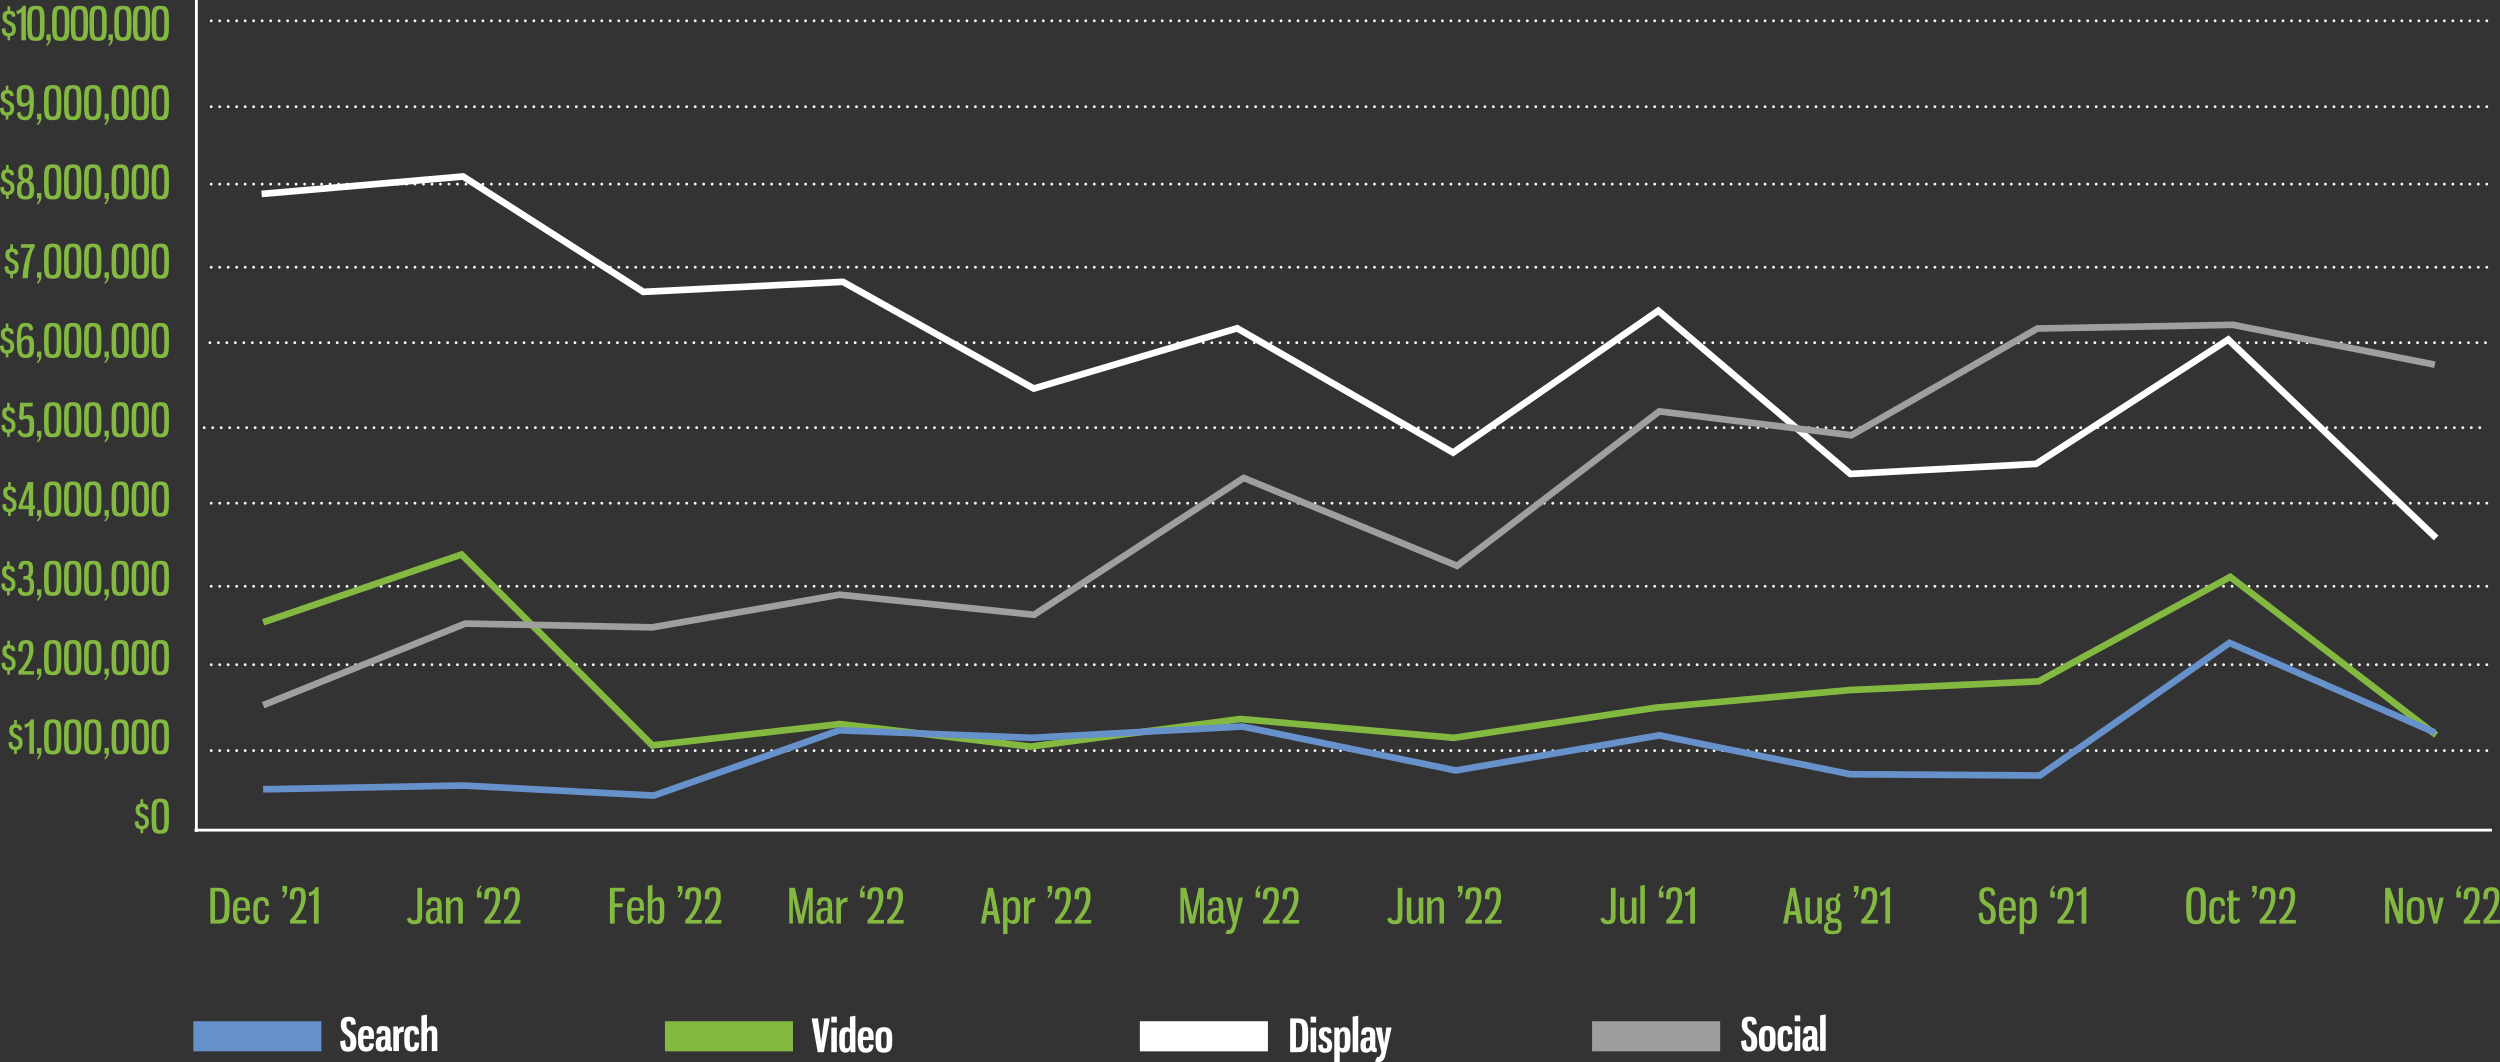 <svg xmlns="http://www.w3.org/2000/svg" xmlns:xlink="http://www.w3.org/1999/xlink" x="0px" y="0px" viewBox="0 0 1501.29 637.81" style="enable-background:new 0 0 1501.29 637.81;" xml:space="preserve"><rect x="0" y="0" width="1501.29" height="637.81" fill="#333333" stroke="none"/><style type="text/css">	.st0{display:none;}	.st1{display:inline;fill:#444545;}	.st2{clip-path:url(#SVGID_2_);fill:none;stroke:#FFFFFF;stroke-width:1.697;}	.st3{fill:none;stroke:#FFFFFF;stroke-width:1.697;stroke-linecap:round;stroke-linejoin:round;stroke-dasharray:0,5.099;}	.st4{fill:#84B941;}	.st5{fill:#6791CA;}	.st6{fill:#FFFFFF;}	.st7{fill:#9F9E9F;}	.st8{fill:none;stroke:#FFFFFF;stroke-width:4;stroke-miterlimit:10;}	.st9{fill:none;stroke:#84B941;stroke-width:4;stroke-miterlimit:10;}	.st10{fill:none;stroke:#A09F9F;stroke-width:4;stroke-miterlimit:10;}	.st11{fill:none;stroke:#6791CB;stroke-width:4;stroke-miterlimit:10;}</style><g id="Layer_2" class="st0">	<rect x="260.12" y="-16.59" class="st1" width="960" height="560"></rect></g><g id="Layer_3">	<g>		<defs>			<rect id="SVGID_1_" x="116.44" width="1383.62" height="499.92"></rect>		</defs>		<clipPath id="SVGID_2_">			<use xlink:href="#SVGID_1_" style="overflow:visible;"></use>		</clipPath>		<line class="st2" x1="117.92" y1="0" x2="117.92" y2="499.52"></line>		<line class="st2" x1="116.86" y1="498.51" x2="1496.44" y2="498.51"></line>	</g>	<line class="st3" x1="126.83" y1="12.5" x2="1494.12" y2="12.5"></line>	<line class="st3" x1="126.83" y1="160.48" x2="1494.12" y2="160.48"></line>	<line class="st3" x1="126.83" y1="110.58" x2="1494.12" y2="110.58"></line>	<line class="st3" x1="126.83" y1="64.09" x2="1494.12" y2="64.09"></line>	<line class="st3" x1="126.83" y1="399.16" x2="1494.12" y2="399.16"></line>	<line class="st3" x1="126.83" y1="352.08" x2="1494.12" y2="352.08"></line>	<line class="st3" x1="126.83" y1="302.19" x2="1494.12" y2="302.19"></line>	<line class="st3" x1="126.83" y1="450.76" x2="1494.12" y2="450.76"></line>	<line class="st3" x1="126.03" y1="205.81" x2="1493.32" y2="205.81"></line>	<line class="st3" x1="122.63" y1="256.83" x2="1489.92" y2="256.83"></line></g><g id="Scale">	<g>		<path class="st4" d="M4.49,24.22v-2.33c-2.25-0.25-3.45-1.62-3.45-4.63l2.22-0.33c0,1.64,0.25,2.96,1.86,2.96   c1.75,0,2.14-0.82,2.14-2.16c0-1.67-0.82-2.3-2.33-3.01c-2.16-1.04-3.4-2.16-3.4-4.57c0-1.97,0.66-3.4,2.96-3.64V3.81h1.59v2.63   c2.3,0.19,2.88,1.01,3.26,3.37l-2.03,0.38C7.12,8.99,6.77,8.47,5.56,8.47c-0.93,0-1.62,0.3-1.62,1.59c0,1.23,0.49,1.97,1.89,2.63   c2.22,1.07,3.7,1.86,3.7,4.79c0,2.55-1.07,4.08-3.45,4.35v2.38H4.49z"></path>		<path class="st4" d="M9.81,6.52c2-0.38,3.07-1.37,4-3.07h1.73v20.76h-2.71V7.13c-0.36,0.63-1.34,1.31-2.68,1.42L9.81,6.52z"></path>		<path class="st4" d="M26.76,14.03c0,8.13-0.11,10.54-5.2,10.54c-5.12,0-5.18-2.44-5.18-10.54c0-8.13,0.05-10.57,5.18-10.57   C26.65,3.46,26.76,5.87,26.76,14.03z M19.09,14.03c0,6.6,0.05,8.38,2.47,8.38c2.36,0,2.44-1.78,2.44-8.38   c0-6.6-0.08-8.44-2.44-8.44C19.18,5.59,19.09,7.43,19.09,14.03z"></path>		<path class="st4" d="M30.46,23.53c0,1.31-0.69,2.63-2.03,4.03l-0.74-0.58c0.96-0.96,1.42-1.92,1.42-2.93h-1.26v-3.4h2.6V23.53z"></path>		<path class="st4" d="M41.67,14.03c0,8.13-0.11,10.54-5.2,10.54c-5.12,0-5.18-2.44-5.18-10.54c0-8.13,0.05-10.57,5.18-10.57   C41.56,3.46,41.67,5.87,41.67,14.03z M34,14.03c0,6.6,0.05,8.38,2.47,8.38c2.36,0,2.44-1.78,2.44-8.38c0-6.6-0.08-8.44-2.44-8.44   C34.08,5.59,34,7.43,34,14.03z"></path>		<path class="st4" d="M52.9,14.03c0,8.13-0.11,10.54-5.2,10.54c-5.12,0-5.18-2.44-5.18-10.54c0-8.13,0.05-10.57,5.18-10.57   C52.79,3.46,52.9,5.87,52.9,14.03z M45.23,14.03c0,6.6,0.05,8.38,2.47,8.38c2.36,0,2.44-1.78,2.44-8.38c0-6.6-0.08-8.44-2.44-8.44   C45.31,5.59,45.23,7.43,45.23,14.03z"></path>		<path class="st4" d="M64.1,14.03c0,8.13-0.11,10.54-5.2,10.54c-5.12,0-5.18-2.44-5.18-10.54c0-8.13,0.05-10.57,5.18-10.57   C63.99,3.46,64.1,5.87,64.1,14.03z M56.44,14.03c0,6.6,0.05,8.38,2.47,8.38c2.36,0,2.44-1.78,2.44-8.38c0-6.6-0.08-8.44-2.44-8.44   C56.52,5.59,56.44,7.43,56.44,14.03z"></path>		<path class="st4" d="M67.8,23.53c0,1.31-0.69,2.63-2.03,4.03l-0.74-0.58c0.96-0.96,1.42-1.92,1.42-2.93H65.2v-3.4h2.6V23.53z"></path>		<path class="st4" d="M79.01,14.03c0,8.13-0.11,10.54-5.2,10.54c-5.12,0-5.18-2.44-5.18-10.54c0-8.13,0.05-10.57,5.18-10.57   C78.9,3.46,79.01,5.87,79.01,14.03z M71.34,14.03c0,6.6,0.05,8.38,2.47,8.38c2.36,0,2.44-1.78,2.44-8.38   c0-6.6-0.08-8.44-2.44-8.44C71.42,5.59,71.34,7.43,71.34,14.03z"></path>		<path class="st4" d="M90.21,14.03c0,8.13-0.11,10.54-5.2,10.54c-5.12,0-5.18-2.44-5.18-10.54c0-8.13,0.05-10.57,5.18-10.57   C90.1,3.46,90.21,5.87,90.21,14.03z M82.54,14.03c0,6.6,0.05,8.38,2.47,8.38c2.36,0,2.44-1.78,2.44-8.38   c0-6.6-0.08-8.44-2.44-8.44C82.63,5.59,82.54,7.43,82.54,14.03z"></path>		<path class="st4" d="M101.44,14.03c0,8.13-0.11,10.54-5.2,10.54c-5.12,0-5.18-2.44-5.18-10.54c0-8.13,0.05-10.57,5.18-10.57   C101.34,3.46,101.44,5.87,101.44,14.03z M93.78,14.03c0,6.6,0.05,8.38,2.47,8.38c2.36,0,2.44-1.78,2.44-8.38   c0-6.6-0.08-8.44-2.44-8.44C93.86,5.59,93.78,7.43,93.78,14.03z"></path>		<path class="st4" d="M3.45,71.83V69.5C1.21,69.25,0,67.89,0,64.87l2.22-0.33c0,1.64,0.25,2.96,1.86,2.96   c1.75,0,2.14-0.82,2.14-2.16c0-1.67-0.82-2.3-2.33-3.01c-2.16-1.04-3.4-2.16-3.4-4.57c0-1.97,0.66-3.4,2.96-3.64v-2.68h1.59v2.63   c2.3,0.19,2.88,1.01,3.26,3.37l-2.03,0.38c-0.19-1.21-0.55-1.73-1.75-1.73c-0.93,0-1.62,0.3-1.62,1.59c0,1.23,0.49,1.97,1.89,2.63   c2.22,1.07,3.7,1.86,3.7,4.79c0,2.55-1.07,4.08-3.45,4.35v2.38H3.45z"></path>		<path class="st4" d="M17.83,62.11c-0.79,1.1-2.27,1.97-3.92,1.97c-3.62,0-3.89-2.77-3.89-6.46c0-4.3,0.38-6.52,5.15-6.52   c5.04,0,5.18,4.08,5.18,9.31c0,8.82-1.34,11.8-5.18,11.8c-3.37,0-4.88-1.53-5.01-4.41l2.08-0.79c0.14,1.73,0.88,3.1,2.79,3.1   C17.37,70.1,17.81,67.45,17.83,62.11z M17.61,59.64c-0.03-4.88-0.08-6.35-2.38-6.35c-2.27,0-2.46,1.34-2.46,4.25   c0,3.01,0.14,4.38,2.27,4.38C16.16,61.91,17.12,60.93,17.61,59.64z"></path>		<path class="st4" d="M24.85,71.14c0,1.31-0.69,2.63-2.03,4.03l-0.74-0.58c0.96-0.96,1.42-1.92,1.42-2.93h-1.26v-3.4h2.6V71.14z"></path>		<path class="st4" d="M36.84,61.64c0,8.13-0.11,10.54-5.2,10.54c-5.12,0-5.18-2.44-5.18-10.54c0-8.13,0.05-10.57,5.18-10.57   C36.74,51.07,36.84,53.48,36.84,61.64z M29.18,61.64c0,6.6,0.05,8.38,2.47,8.38c2.36,0,2.44-1.78,2.44-8.38   c0-6.6-0.08-8.44-2.44-8.44C29.26,53.2,29.18,55.04,29.18,61.64z"></path>		<path class="st4" d="M48.87,61.64c0,8.13-0.11,10.54-5.2,10.54c-5.12,0-5.18-2.44-5.18-10.54c0-8.13,0.05-10.57,5.18-10.57   C48.76,51.07,48.87,53.48,48.87,61.64z M41.2,61.64c0,6.6,0.05,8.38,2.47,8.38c2.36,0,2.44-1.78,2.44-8.38   c0-6.6-0.08-8.44-2.44-8.44C41.28,53.2,41.2,55.04,41.2,61.64z"></path>		<path class="st4" d="M60.9,61.64c0,8.13-0.11,10.54-5.2,10.54c-5.12,0-5.18-2.44-5.18-10.54c0-8.13,0.05-10.57,5.18-10.57   C60.79,51.07,60.9,53.48,60.9,61.64z M53.23,61.64c0,6.6,0.05,8.38,2.47,8.38c2.36,0,2.44-1.78,2.44-8.38   c0-6.6-0.08-8.44-2.44-8.44C53.31,53.2,53.23,55.04,53.23,61.64z"></path>		<path class="st4" d="M65.39,71.14c0,1.31-0.69,2.63-2.03,4.03l-0.74-0.58c0.96-0.96,1.42-1.92,1.42-2.93h-1.26v-3.4h2.6V71.14z"></path>		<path class="st4" d="M77.39,61.64c0,8.13-0.11,10.54-5.2,10.54c-5.12,0-5.18-2.44-5.18-10.54c0-8.13,0.05-10.57,5.18-10.57   C77.28,51.07,77.39,53.48,77.39,61.64z M69.72,61.64c0,6.6,0.05,8.38,2.47,8.38c2.36,0,2.44-1.78,2.44-8.38   c0-6.6-0.08-8.44-2.44-8.44C69.8,53.2,69.72,55.04,69.72,61.64z"></path>		<path class="st4" d="M89.42,61.64c0,8.13-0.11,10.54-5.2,10.54c-5.12,0-5.18-2.44-5.18-10.54c0-8.13,0.05-10.57,5.18-10.57   C89.31,51.07,89.42,53.48,89.42,61.64z M81.75,61.64c0,6.6,0.05,8.38,2.47,8.38c2.36,0,2.44-1.78,2.44-8.38   c0-6.6-0.08-8.44-2.44-8.44C81.83,53.2,81.75,55.04,81.75,61.64z"></path>		<path class="st4" d="M101.44,61.64c0,8.13-0.11,10.54-5.2,10.54c-5.12,0-5.18-2.44-5.18-10.54c0-8.13,0.05-10.57,5.18-10.57   C101.34,51.07,101.44,53.48,101.44,61.64z M93.78,61.64c0,6.6,0.05,8.38,2.47,8.38c2.36,0,2.44-1.78,2.44-8.38   c0-6.6-0.08-8.44-2.44-8.44C93.86,53.2,93.78,55.04,93.78,61.64z"></path>		<path class="st4" d="M3.64,119.44v-2.33c-2.25-0.25-3.45-1.62-3.45-4.63l2.22-0.33c0,1.64,0.25,2.96,1.86,2.96   c1.75,0,2.14-0.82,2.14-2.16c0-1.67-0.82-2.3-2.33-3.01c-2.16-1.04-3.4-2.16-3.4-4.57c0-1.97,0.66-3.4,2.96-3.64v-2.68h1.59v2.63   c2.3,0.19,2.88,1.01,3.26,3.37l-2.03,0.38c-0.19-1.21-0.55-1.73-1.75-1.73c-0.93,0-1.62,0.3-1.62,1.59c0,1.23,0.49,1.97,1.89,2.63   c2.22,1.07,3.7,1.86,3.7,4.79c0,2.55-1.07,4.08-3.45,4.35v2.38H3.64z"></path>		<path class="st4" d="M20.54,114.1c0,4.33-1.51,5.7-5.18,5.7c-3.67,0-5.18-1.37-5.18-5.7c0-3.42,0.6-4.96,3.18-5.61   c-1.97-0.55-2.44-1.75-2.44-4.96c0-3.07,1.07-4.85,4.44-4.85c3.26,0,4.44,1.7,4.44,4.85c0,3.2-0.63,4.41-2.41,4.93   C19.45,109.14,20.54,110.68,20.54,114.1z M12.79,114.02c0,2.6,0.52,3.78,2.47,3.78c1.94,0,2.44-1.21,2.44-3.78   c0-2.88-0.6-3.78-2.46-4.49C13.42,110.07,12.79,111.09,12.79,114.02z M17.45,103.45c0-2.14-0.52-2.9-1.94-2.9   c-1.42,0-2.03,0.77-2.03,2.9c0,2.82,0.55,3.4,2,4.05C16.87,106.84,17.45,106.32,17.45,103.45z"></path>		<path class="st4" d="M24.85,118.76c0,1.31-0.69,2.63-2.03,4.03l-0.74-0.58c0.96-0.96,1.42-1.92,1.42-2.93h-1.26v-3.4h2.6V118.76z"></path>		<path class="st4" d="M36.84,109.25c0,8.13-0.11,10.54-5.2,10.54c-5.12,0-5.18-2.44-5.18-10.54c0-8.13,0.05-10.57,5.18-10.57   C36.74,98.68,36.84,101.09,36.84,109.25z M29.18,109.25c0,6.6,0.05,8.38,2.47,8.38c2.36,0,2.44-1.78,2.44-8.38   c0-6.6-0.08-8.44-2.44-8.44C29.26,100.82,29.18,102.65,29.18,109.25z"></path>		<path class="st4" d="M48.87,109.25c0,8.13-0.11,10.54-5.2,10.54c-5.12,0-5.18-2.44-5.18-10.54c0-8.13,0.05-10.57,5.18-10.57   C48.76,98.68,48.87,101.09,48.87,109.25z M41.2,109.25c0,6.6,0.05,8.38,2.47,8.38c2.36,0,2.44-1.78,2.44-8.38   c0-6.6-0.08-8.44-2.44-8.44C41.28,100.82,41.2,102.65,41.2,109.25z"></path>		<path class="st4" d="M60.9,109.25c0,8.13-0.11,10.54-5.2,10.54c-5.12,0-5.18-2.44-5.18-10.54c0-8.13,0.05-10.57,5.18-10.57   C60.79,98.68,60.9,101.09,60.9,109.25z M53.23,109.25c0,6.6,0.05,8.38,2.47,8.38c2.36,0,2.44-1.78,2.44-8.38   c0-6.6-0.08-8.44-2.44-8.44C53.31,100.82,53.23,102.65,53.23,109.25z"></path>		<path class="st4" d="M65.39,118.76c0,1.31-0.69,2.63-2.03,4.03l-0.74-0.58c0.96-0.96,1.42-1.92,1.42-2.93h-1.26v-3.4h2.6V118.76z"></path>		<path class="st4" d="M77.39,109.25c0,8.13-0.11,10.54-5.2,10.54c-5.12,0-5.18-2.44-5.18-10.54c0-8.13,0.05-10.57,5.18-10.57   C77.28,98.68,77.39,101.09,77.39,109.25z M69.72,109.25c0,6.6,0.05,8.38,2.47,8.38c2.36,0,2.44-1.78,2.44-8.38   c0-6.6-0.08-8.44-2.44-8.44C69.8,100.82,69.72,102.65,69.72,109.25z"></path>		<path class="st4" d="M89.42,109.25c0,8.13-0.11,10.54-5.2,10.54c-5.12,0-5.18-2.44-5.18-10.54c0-8.13,0.05-10.57,5.18-10.57   C89.31,98.68,89.42,101.09,89.42,109.25z M81.75,109.25c0,6.6,0.05,8.38,2.47,8.38c2.36,0,2.44-1.78,2.44-8.38   c0-6.6-0.08-8.44-2.44-8.44C81.83,100.82,81.75,102.65,81.75,109.25z"></path>		<path class="st4" d="M101.44,109.25c0,8.13-0.11,10.54-5.2,10.54c-5.12,0-5.18-2.44-5.18-10.54c0-8.13,0.05-10.57,5.18-10.57   C101.34,98.68,101.44,101.09,101.44,109.25z M93.78,109.25c0,6.6,0.05,8.38,2.47,8.38c2.36,0,2.44-1.78,2.44-8.38   c0-6.6-0.08-8.44-2.44-8.44C93.86,100.82,93.78,102.65,93.78,109.25z"></path>		<path class="st4" d="M6.19,167.05v-2.33c-2.25-0.25-3.45-1.62-3.45-4.63l2.22-0.33c0,1.64,0.25,2.96,1.86,2.96   c1.75,0,2.14-0.82,2.14-2.16c0-1.67-0.82-2.3-2.33-3.01c-2.16-1.04-3.4-2.16-3.4-4.57c0-1.97,0.66-3.4,2.96-3.64v-2.68h1.59v2.63   c2.3,0.19,2.88,1.01,3.26,3.37l-2.03,0.38c-0.19-1.21-0.55-1.73-1.75-1.73c-0.93,0-1.62,0.3-1.62,1.59c0,1.23,0.49,1.97,1.89,2.63   c2.22,1.07,3.7,1.86,3.7,4.79c0,2.55-1.07,4.08-3.45,4.35v2.38H6.19z"></path>		<path class="st4" d="M12.74,146.65h8.11v1.67c-2.6,3.34-3.78,11.72-4.11,18.73h-3.18c0.33-7.04,2.11-14.43,4.74-18.27h-5.78   L12.74,146.65z"></path>		<path class="st4" d="M24.85,166.37c0,1.31-0.69,2.63-2.03,4.03l-0.74-0.58c0.96-0.96,1.42-1.92,1.42-2.93h-1.26v-3.4h2.6V166.37z"></path>		<path class="st4" d="M36.84,156.86c0,8.13-0.11,10.54-5.2,10.54c-5.12,0-5.18-2.44-5.18-10.54c0-8.13,0.05-10.57,5.18-10.57   C36.74,146.29,36.84,148.7,36.84,156.86z M29.18,156.86c0,6.6,0.05,8.38,2.47,8.38c2.36,0,2.44-1.78,2.44-8.38   c0-6.6-0.08-8.44-2.44-8.44C29.26,148.43,29.18,150.26,29.18,156.86z"></path>		<path class="st4" d="M48.87,156.86c0,8.13-0.11,10.54-5.2,10.54c-5.12,0-5.18-2.44-5.18-10.54c0-8.13,0.05-10.57,5.18-10.57   C48.76,146.29,48.87,148.7,48.87,156.86z M41.2,156.86c0,6.6,0.05,8.38,2.47,8.38c2.36,0,2.44-1.78,2.44-8.38   c0-6.6-0.08-8.44-2.44-8.44C41.28,148.43,41.2,150.26,41.2,156.86z"></path>		<path class="st4" d="M60.9,156.86c0,8.13-0.11,10.54-5.2,10.54c-5.12,0-5.18-2.44-5.18-10.54c0-8.13,0.05-10.57,5.18-10.57   C60.79,146.29,60.9,148.7,60.9,156.86z M53.23,156.86c0,6.6,0.05,8.38,2.47,8.38c2.36,0,2.44-1.78,2.44-8.38   c0-6.6-0.08-8.44-2.44-8.44C53.31,148.43,53.23,150.26,53.23,156.86z"></path>		<path class="st4" d="M65.39,166.37c0,1.31-0.69,2.63-2.03,4.03l-0.74-0.58c0.96-0.96,1.42-1.92,1.42-2.93h-1.26v-3.4h2.6V166.37z"></path>		<path class="st4" d="M77.39,156.86c0,8.13-0.11,10.54-5.2,10.54c-5.12,0-5.18-2.44-5.18-10.54c0-8.13,0.05-10.57,5.18-10.57   C77.28,146.29,77.39,148.7,77.39,156.86z M69.72,156.86c0,6.6,0.05,8.38,2.47,8.38c2.36,0,2.44-1.78,2.44-8.38   c0-6.6-0.08-8.44-2.44-8.44C69.8,148.43,69.72,150.26,69.72,156.86z"></path>		<path class="st4" d="M89.42,156.86c0,8.13-0.11,10.54-5.2,10.54c-5.12,0-5.18-2.44-5.18-10.54c0-8.13,0.05-10.57,5.18-10.57   C89.31,146.29,89.42,148.7,89.42,156.86z M81.75,156.86c0,6.6,0.05,8.38,2.47,8.38c2.36,0,2.44-1.78,2.44-8.38   c0-6.6-0.08-8.44-2.44-8.44C81.83,148.43,81.75,150.26,81.75,156.86z"></path>		<path class="st4" d="M101.44,156.86c0,8.13-0.11,10.54-5.2,10.54c-5.12,0-5.18-2.44-5.18-10.54c0-8.13,0.05-10.57,5.18-10.57   C101.34,146.29,101.44,148.7,101.44,156.86z M93.78,156.86c0,6.6,0.05,8.38,2.47,8.38c2.36,0,2.44-1.78,2.44-8.38   c0-6.6-0.08-8.44-2.44-8.44C93.86,148.43,93.78,150.26,93.78,156.86z"></path>		<path class="st4" d="M3.45,214.67v-2.33C1.21,212.09,0,210.72,0,207.71l2.22-0.33c0,1.64,0.25,2.96,1.86,2.96   c1.75,0,2.14-0.82,2.14-2.16c0-1.67-0.82-2.3-2.33-3.01c-2.16-1.04-3.4-2.16-3.4-4.57c0-1.97,0.66-3.4,2.96-3.64v-2.68h1.59v2.63   c2.3,0.19,2.88,1.01,3.26,3.37l-2.03,0.38c-0.19-1.21-0.55-1.73-1.75-1.73c-0.93,0-1.62,0.3-1.62,1.59c0,1.23,0.49,1.97,1.89,2.63   c2.22,1.07,3.7,1.86,3.7,4.79c0,2.55-1.07,4.08-3.45,4.35v2.38H3.45z"></path>		<path class="st4" d="M12.63,203.66c0.85-1.45,2.47-2.19,3.92-2.19c3.64,0,3.92,2.77,3.92,6.52c0,4.25-0.38,7.04-5.15,7.04   c-5.04,0-5.18-4.66-5.18-9.89c0-8.82,1.23-11.23,5.04-11.23c3.4,0,4.57,1.15,4.71,4l-2.11,0.82c-0.14-1.73-0.55-2.68-2.46-2.68   C12.96,196.04,12.66,198.1,12.63,203.66z M12.85,206.2c0.05,4.79,0.16,6.66,2.41,6.66c2.27,0,2.44-1.92,2.44-4.63   c0-3.2-0.14-4.57-2.22-4.57C14.33,203.66,13.29,204.61,12.85,206.2z"></path>		<path class="st4" d="M24.85,213.98c0,1.31-0.69,2.63-2.03,4.03l-0.74-0.58c0.96-0.96,1.42-1.92,1.42-2.93h-1.26v-3.4h2.6V213.98z"></path>		<path class="st4" d="M36.84,204.48c0,8.13-0.11,10.54-5.2,10.54c-5.12,0-5.18-2.44-5.18-10.54c0-8.13,0.05-10.57,5.18-10.57   C36.74,193.91,36.84,196.32,36.84,204.48z M29.18,204.48c0,6.6,0.05,8.38,2.47,8.38c2.36,0,2.44-1.78,2.44-8.38   c0-6.6-0.08-8.44-2.44-8.44C29.26,196.04,29.18,197.88,29.18,204.48z"></path>		<path class="st4" d="M48.87,204.48c0,8.13-0.11,10.54-5.2,10.54c-5.12,0-5.18-2.44-5.18-10.54c0-8.13,0.05-10.57,5.18-10.57   C48.76,193.91,48.87,196.32,48.87,204.48z M41.2,204.48c0,6.6,0.05,8.38,2.47,8.38c2.36,0,2.44-1.78,2.44-8.38   c0-6.6-0.08-8.44-2.44-8.44C41.28,196.04,41.2,197.88,41.2,204.48z"></path>		<path class="st4" d="M60.9,204.48c0,8.13-0.11,10.54-5.2,10.54c-5.12,0-5.18-2.44-5.18-10.54c0-8.13,0.05-10.57,5.18-10.57   C60.79,193.91,60.9,196.32,60.9,204.48z M53.23,204.48c0,6.6,0.05,8.38,2.47,8.38c2.36,0,2.44-1.78,2.44-8.38   c0-6.6-0.08-8.44-2.44-8.44C53.31,196.04,53.23,197.88,53.23,204.48z"></path>		<path class="st4" d="M65.39,213.98c0,1.31-0.69,2.63-2.03,4.03l-0.74-0.58c0.96-0.96,1.42-1.92,1.42-2.93h-1.26v-3.4h2.6V213.98z"></path>		<path class="st4" d="M77.39,204.48c0,8.13-0.11,10.54-5.2,10.54c-5.12,0-5.18-2.44-5.18-10.54c0-8.13,0.05-10.57,5.18-10.57   C77.28,193.91,77.39,196.32,77.39,204.48z M69.72,204.48c0,6.6,0.05,8.38,2.47,8.38c2.36,0,2.44-1.78,2.44-8.38   c0-6.6-0.08-8.44-2.44-8.44C69.8,196.04,69.72,197.88,69.72,204.48z"></path>		<path class="st4" d="M89.42,204.48c0,8.13-0.11,10.54-5.2,10.54c-5.12,0-5.18-2.44-5.18-10.54c0-8.13,0.05-10.57,5.18-10.57   C89.31,193.91,89.42,196.32,89.42,204.48z M81.75,204.48c0,6.6,0.05,8.38,2.47,8.38c2.36,0,2.44-1.78,2.44-8.38   c0-6.6-0.08-8.44-2.44-8.44C81.83,196.04,81.75,197.88,81.75,204.48z"></path>		<path class="st4" d="M101.44,204.48c0,8.13-0.11,10.54-5.2,10.54c-5.12,0-5.18-2.44-5.18-10.54c0-8.13,0.05-10.57,5.18-10.57   C101.34,193.91,101.44,196.32,101.44,204.48z M93.78,204.48c0,6.6,0.05,8.38,2.47,8.38c2.36,0,2.44-1.78,2.44-8.38   c0-6.6-0.08-8.44-2.44-8.44C93.86,196.04,93.78,197.88,93.78,204.48z"></path>		<path class="st4" d="M4.27,262.28v-2.33c-2.25-0.25-3.45-1.62-3.45-4.63l2.22-0.33c0,1.64,0.25,2.96,1.86,2.96   c1.75,0,2.14-0.82,2.14-2.16c0-1.67-0.82-2.3-2.33-3.01c-2.16-1.04-3.4-2.16-3.4-4.57c0-1.97,0.66-3.4,2.96-3.64v-2.68h1.59v2.63   c2.3,0.19,2.88,1.01,3.26,3.37l-2.03,0.38c-0.19-1.21-0.55-1.73-1.75-1.73c-0.93,0-1.62,0.3-1.62,1.59c0,1.23,0.49,1.97,1.89,2.63   c2.22,1.07,3.7,1.86,3.7,4.79c0,2.55-1.07,4.08-3.45,4.35v2.38H4.27z"></path>		<path class="st4" d="M14.55,244.17l-0.36,5.72c0.63-0.47,1.59-0.69,2.9-0.69c2.85,0,3.42,2.05,3.42,6.19   c0,4.57-0.3,7.23-5.18,7.23c-2.63,0-3.83-1.1-4.9-3.34l1.83-1.34c0.6,1.59,1.4,2.52,2.88,2.52c2.49,0,2.55-1.56,2.55-4.88   c0-2.96-0.16-4.14-2.03-4.14c-1.01,0-1.75,0.27-2.41,0.9l-1.78-0.9l0.6-9.59h7.72l-0.25,2.3H14.55z"></path>		<path class="st4" d="M24.85,261.59c0,1.31-0.69,2.63-2.03,4.03l-0.74-0.58c0.96-0.96,1.42-1.92,1.42-2.93h-1.26v-3.4h2.6V261.59z"></path>		<path class="st4" d="M36.84,252.09c0,8.13-0.11,10.54-5.2,10.54c-5.12,0-5.18-2.44-5.18-10.54c0-8.13,0.05-10.57,5.18-10.57   C36.74,241.52,36.84,243.93,36.84,252.09z M29.18,252.09c0,6.6,0.05,8.38,2.47,8.38c2.36,0,2.44-1.78,2.44-8.38   c0-6.6-0.08-8.44-2.44-8.44C29.26,243.65,29.18,245.49,29.18,252.09z"></path>		<path class="st4" d="M48.87,252.09c0,8.13-0.11,10.54-5.2,10.54c-5.12,0-5.18-2.44-5.18-10.54c0-8.13,0.05-10.57,5.18-10.57   C48.76,241.52,48.87,243.93,48.87,252.09z M41.2,252.09c0,6.6,0.05,8.38,2.47,8.38c2.36,0,2.44-1.78,2.44-8.38   c0-6.6-0.08-8.44-2.44-8.44C41.28,243.65,41.2,245.49,41.2,252.09z"></path>		<path class="st4" d="M60.9,252.09c0,8.13-0.11,10.54-5.2,10.54c-5.12,0-5.18-2.44-5.18-10.54c0-8.13,0.05-10.57,5.18-10.57   C60.79,241.52,60.9,243.93,60.9,252.09z M53.23,252.09c0,6.6,0.05,8.38,2.47,8.38c2.36,0,2.44-1.78,2.44-8.38   c0-6.6-0.08-8.44-2.44-8.44C53.31,243.65,53.23,245.49,53.23,252.09z"></path>		<path class="st4" d="M65.39,261.59c0,1.31-0.69,2.63-2.03,4.03l-0.74-0.58c0.96-0.96,1.42-1.92,1.42-2.93h-1.26v-3.4h2.6V261.59z"></path>		<path class="st4" d="M77.39,252.09c0,8.13-0.11,10.54-5.2,10.54c-5.12,0-5.18-2.44-5.18-10.54c0-8.13,0.05-10.57,5.18-10.57   C77.28,241.52,77.39,243.93,77.39,252.09z M69.72,252.09c0,6.6,0.05,8.38,2.47,8.38c2.36,0,2.44-1.78,2.44-8.38   c0-6.6-0.08-8.44-2.44-8.44C69.8,243.65,69.72,245.49,69.72,252.09z"></path>		<path class="st4" d="M89.42,252.09c0,8.13-0.11,10.54-5.2,10.54c-5.12,0-5.18-2.44-5.18-10.54c0-8.13,0.05-10.57,5.18-10.57   C89.31,241.52,89.42,243.93,89.42,252.09z M81.75,252.09c0,6.6,0.05,8.38,2.47,8.38c2.36,0,2.44-1.78,2.44-8.38   c0-6.6-0.08-8.44-2.44-8.44C81.83,243.65,81.75,245.49,81.75,252.09z"></path>		<path class="st4" d="M101.44,252.09c0,8.13-0.11,10.54-5.2,10.54c-5.12,0-5.18-2.44-5.18-10.54c0-8.13,0.05-10.57,5.18-10.57   C101.34,241.52,101.44,243.93,101.44,252.09z M93.78,252.09c0,6.6,0.05,8.38,2.47,8.38c2.36,0,2.44-1.78,2.44-8.38   c0-6.6-0.08-8.44-2.44-8.44C93.86,243.65,93.78,245.49,93.78,252.09z"></path>		<path class="st4" d="M4.88,309.89v-2.33c-2.25-0.25-3.45-1.62-3.45-4.63l2.22-0.33c0,1.64,0.25,2.96,1.86,2.96   c1.75,0,2.14-0.82,2.14-2.16c0-1.67-0.82-2.3-2.33-3.01c-2.16-1.04-3.4-2.16-3.4-4.57c0-1.97,0.66-3.4,2.96-3.64v-2.68h1.59v2.63   c2.3,0.19,2.88,1.01,3.26,3.37l-2.03,0.38c-0.19-1.21-0.55-1.73-1.75-1.73c-0.93,0-1.62,0.3-1.62,1.59c0,1.23,0.49,1.97,1.89,2.63   c2.22,1.07,3.7,1.86,3.7,4.79c0,2.55-1.07,4.08-3.45,4.36v2.38H4.88z"></path>		<path class="st4" d="M11.1,303.95l5.61-14.46h3.2v14.08h1.15l-0.22,2.16h-0.93v4.16h-2.66v-4.16H11.1V303.95z M17.26,303.56v-9.81   l-3.83,9.81H17.26z"></path>		<path class="st4" d="M24.85,309.21c0,1.31-0.69,2.63-2.03,4.03l-0.74-0.58c0.96-0.96,1.42-1.92,1.42-2.93h-1.26v-3.4h2.6V309.21z"></path>		<path class="st4" d="M36.85,299.7c0,8.13-0.11,10.54-5.2,10.54c-5.12,0-5.18-2.44-5.18-10.54c0-8.13,0.05-10.57,5.18-10.57   C36.74,289.13,36.85,291.54,36.85,299.7z M29.18,299.7c0,6.6,0.05,8.38,2.47,8.38c2.36,0,2.44-1.78,2.44-8.38   c0-6.6-0.08-8.44-2.44-8.44C29.26,291.27,29.18,293.1,29.18,299.7z"></path>		<path class="st4" d="M48.87,299.7c0,8.13-0.11,10.54-5.2,10.54c-5.12,0-5.18-2.44-5.18-10.54c0-8.13,0.05-10.57,5.18-10.57   C48.76,289.13,48.87,291.54,48.87,299.7z M41.2,299.7c0,6.6,0.05,8.38,2.47,8.38c2.36,0,2.44-1.78,2.44-8.38   c0-6.6-0.08-8.44-2.44-8.44C41.29,291.27,41.2,293.1,41.2,299.7z"></path>		<path class="st4" d="M60.9,299.7c0,8.13-0.11,10.54-5.2,10.54c-5.12,0-5.18-2.44-5.18-10.54c0-8.13,0.05-10.57,5.18-10.57   C60.79,289.13,60.9,291.54,60.9,299.7z M53.23,299.7c0,6.6,0.05,8.38,2.47,8.38c2.36,0,2.44-1.78,2.44-8.38   c0-6.6-0.08-8.44-2.44-8.44C53.31,291.27,53.23,293.1,53.23,299.7z"></path>		<path class="st4" d="M65.39,309.21c0,1.31-0.69,2.63-2.03,4.03l-0.74-0.58c0.96-0.96,1.42-1.92,1.42-2.93h-1.26v-3.4h2.6V309.21z"></path>		<path class="st4" d="M77.39,299.7c0,8.13-0.11,10.54-5.2,10.54c-5.12,0-5.18-2.44-5.18-10.54c0-8.13,0.05-10.57,5.18-10.57   C77.28,289.13,77.39,291.54,77.39,299.7z M69.72,299.7c0,6.6,0.05,8.38,2.47,8.38c2.36,0,2.44-1.78,2.44-8.38   c0-6.6-0.08-8.44-2.44-8.44C69.8,291.27,69.72,293.1,69.72,299.7z"></path>		<path class="st4" d="M89.42,299.7c0,8.13-0.11,10.54-5.2,10.54c-5.12,0-5.18-2.44-5.18-10.54c0-8.13,0.05-10.57,5.18-10.57   C89.31,289.13,89.42,291.54,89.42,299.7z M81.75,299.7c0,6.6,0.05,8.38,2.47,8.38c2.36,0,2.44-1.78,2.44-8.38   c0-6.6-0.08-8.44-2.44-8.44C81.83,291.27,81.75,293.1,81.75,299.7z"></path>		<path class="st4" d="M101.44,299.7c0,8.13-0.11,10.54-5.2,10.54c-5.12,0-5.18-2.44-5.18-10.54c0-8.13,0.05-10.57,5.18-10.57   C101.34,289.13,101.44,291.54,101.44,299.7z M93.78,299.7c0,6.6,0.05,8.38,2.47,8.38c2.36,0,2.44-1.78,2.44-8.38   c0-6.6-0.08-8.44-2.44-8.44C93.86,291.27,93.78,293.1,93.78,299.7z"></path>		<path class="st4" d="M4.22,357.5v-2.33c-2.25-0.25-3.45-1.62-3.45-4.63l2.22-0.33c0,1.64,0.25,2.96,1.86,2.96   c1.75,0,2.14-0.82,2.14-2.16c0-1.67-0.82-2.3-2.33-3.01c-2.16-1.04-3.4-2.16-3.4-4.57c0-1.97,0.66-3.4,2.96-3.64v-2.68h1.59v2.63   c2.3,0.19,2.88,1.01,3.26,3.37l-2.03,0.38c-0.19-1.21-0.55-1.73-1.75-1.73c-0.93,0-1.62,0.3-1.62,1.59c0,1.23,0.49,1.97,1.89,2.63   c2.22,1.07,3.7,1.86,3.7,4.79c0,2.55-1.07,4.08-3.45,4.36v2.38H4.22z"></path>		<path class="st4" d="M19.92,342.36c0,1.94-0.58,4.08-1.81,4.49c1.84,0.58,2.38,2.41,2.38,4.77c0,3.4-0.3,6.25-5.04,6.25   c-3.67,0-4.55-1.62-4.79-4.27l2.22-0.74c0.27,1.86,0.66,2.85,2.52,2.85c2.25,0,2.52-1.42,2.52-4.27c0-2.41-0.41-3.45-2.55-3.45   h-1.45l0.22-2.08h1.23c1.62,0,1.97-0.77,1.97-3.29c0-2.66-0.14-3.72-1.86-3.72c-1.51,0-1.89,0.74-2.11,2.96l-2.3-0.22   c0.22-3.64,0.93-4.88,4.41-4.88C19.61,336.74,19.92,339.01,19.92,342.36z"></path>		<path class="st4" d="M24.85,356.82c0,1.31-0.69,2.63-2.03,4.03l-0.74-0.58c0.96-0.96,1.42-1.92,1.42-2.93h-1.26v-3.4h2.6V356.82z"></path>		<path class="st4" d="M36.84,347.31c0,8.13-0.11,10.54-5.2,10.54c-5.12,0-5.18-2.44-5.18-10.54c0-8.13,0.05-10.57,5.18-10.57   C36.74,336.74,36.84,339.15,36.84,347.31z M29.18,347.31c0,6.6,0.05,8.38,2.47,8.38c2.36,0,2.44-1.78,2.44-8.38   c0-6.6-0.08-8.44-2.44-8.44C29.26,338.88,29.18,340.71,29.18,347.31z"></path>		<path class="st4" d="M48.87,347.31c0,8.13-0.11,10.54-5.2,10.54c-5.12,0-5.18-2.44-5.18-10.54c0-8.13,0.05-10.57,5.18-10.57   C48.76,336.74,48.87,339.15,48.87,347.31z M41.2,347.31c0,6.6,0.05,8.38,2.47,8.38c2.36,0,2.44-1.78,2.44-8.38   c0-6.6-0.08-8.44-2.44-8.44C41.28,338.88,41.2,340.71,41.2,347.31z"></path>		<path class="st4" d="M60.9,347.31c0,8.13-0.11,10.54-5.2,10.54c-5.12,0-5.18-2.44-5.18-10.54c0-8.13,0.05-10.57,5.18-10.57   C60.79,336.74,60.9,339.15,60.9,347.31z M53.23,347.31c0,6.6,0.05,8.38,2.47,8.38c2.36,0,2.44-1.78,2.44-8.38   c0-6.6-0.08-8.44-2.44-8.44C53.31,338.88,53.23,340.71,53.23,347.31z"></path>		<path class="st4" d="M65.39,356.82c0,1.31-0.69,2.63-2.03,4.03l-0.74-0.58c0.96-0.96,1.42-1.92,1.42-2.93h-1.26v-3.4h2.6V356.82z"></path>		<path class="st4" d="M77.39,347.31c0,8.13-0.11,10.54-5.2,10.54c-5.12,0-5.18-2.44-5.18-10.54c0-8.13,0.05-10.57,5.18-10.57   C77.28,336.74,77.39,339.15,77.39,347.31z M69.72,347.31c0,6.6,0.05,8.38,2.47,8.38c2.36,0,2.44-1.78,2.44-8.38   c0-6.6-0.08-8.44-2.44-8.44C69.8,338.88,69.72,340.71,69.72,347.31z"></path>		<path class="st4" d="M89.42,347.31c0,8.13-0.11,10.54-5.2,10.54c-5.12,0-5.18-2.44-5.18-10.54c0-8.13,0.05-10.57,5.18-10.57   C89.31,336.74,89.42,339.15,89.42,347.31z M81.75,347.31c0,6.6,0.05,8.38,2.47,8.38c2.36,0,2.44-1.78,2.44-8.38   c0-6.6-0.08-8.44-2.44-8.44C81.83,338.88,81.75,340.71,81.75,347.31z"></path>		<path class="st4" d="M101.44,347.31c0,8.13-0.11,10.54-5.2,10.54c-5.12,0-5.18-2.44-5.18-10.54c0-8.13,0.05-10.57,5.18-10.57   C101.34,336.74,101.44,339.15,101.44,347.31z M93.78,347.31c0,6.6,0.05,8.38,2.47,8.38c2.36,0,2.44-1.78,2.44-8.38   c0-6.6-0.08-8.44-2.44-8.44C93.86,338.88,93.78,340.71,93.78,347.31z"></path>		<path class="st4" d="M4.38,405.11v-2.33c-2.25-0.25-3.45-1.62-3.45-4.63l2.22-0.33c0,1.64,0.25,2.96,1.86,2.96   c1.75,0,2.14-0.82,2.14-2.16c0-1.67-0.82-2.3-2.33-3.01c-2.16-1.04-3.4-2.16-3.4-4.57c0-1.97,0.66-3.4,2.96-3.64v-2.68h1.59v2.63   c2.3,0.19,2.88,1.01,3.26,3.37l-2.03,0.38c-0.19-1.21-0.55-1.73-1.75-1.73c-0.93,0-1.62,0.3-1.62,1.59c0,1.23,0.49,1.97,1.89,2.63   c2.22,1.07,3.7,1.86,3.7,4.79c0,2.55-1.07,4.08-3.45,4.36v2.38H4.38z"></path>		<path class="st4" d="M13.42,391.42l-2.49-0.36c0.19-4.46,0.36-6.71,4.85-6.71c3.42,0,4.33,1.62,4.33,5.75   c0,5.01-3.29,10-5.89,12.93h6.3l-0.14,2.08h-9.31v-2.03c3.4-3.12,6.46-8.13,6.46-12.98c0-2.71-0.55-3.62-1.97-3.62   C13.78,386.49,13.67,387.7,13.42,391.42z"></path>		<path class="st4" d="M24.85,404.43c0,1.31-0.69,2.63-2.03,4.03l-0.74-0.58c0.96-0.96,1.42-1.92,1.42-2.93h-1.26v-3.4h2.6V404.43z"></path>		<path class="st4" d="M36.84,394.93c0,8.13-0.11,10.54-5.2,10.54c-5.12,0-5.18-2.44-5.18-10.54c0-8.13,0.05-10.57,5.18-10.57   C36.74,384.35,36.84,386.76,36.84,394.93z M29.18,394.93c0,6.6,0.05,8.38,2.47,8.38c2.36,0,2.44-1.78,2.44-8.38   c0-6.6-0.08-8.44-2.44-8.44C29.26,386.49,29.18,388.32,29.18,394.93z"></path>		<path class="st4" d="M48.87,394.93c0,8.13-0.11,10.54-5.2,10.54c-5.12,0-5.18-2.44-5.18-10.54c0-8.13,0.05-10.57,5.18-10.57   C48.76,384.35,48.87,386.76,48.87,394.93z M41.2,394.93c0,6.6,0.05,8.38,2.47,8.38c2.36,0,2.44-1.78,2.44-8.38   c0-6.6-0.08-8.44-2.44-8.44C41.28,386.49,41.2,388.32,41.2,394.93z"></path>		<path class="st4" d="M60.9,394.93c0,8.13-0.11,10.54-5.2,10.54c-5.12,0-5.18-2.44-5.18-10.54c0-8.13,0.05-10.57,5.18-10.57   C60.79,384.35,60.9,386.76,60.9,394.93z M53.23,394.93c0,6.6,0.05,8.38,2.47,8.38c2.36,0,2.44-1.78,2.44-8.38   c0-6.6-0.08-8.44-2.44-8.44C53.31,386.49,53.23,388.32,53.23,394.93z"></path>		<path class="st4" d="M65.39,404.43c0,1.31-0.69,2.63-2.03,4.03l-0.74-0.58c0.96-0.96,1.42-1.92,1.42-2.93h-1.26v-3.4h2.6V404.43z"></path>		<path class="st4" d="M77.39,394.93c0,8.13-0.11,10.54-5.2,10.54c-5.12,0-5.18-2.44-5.18-10.54c0-8.13,0.05-10.57,5.18-10.57   C77.28,384.35,77.39,386.76,77.39,394.93z M69.72,394.93c0,6.6,0.05,8.38,2.47,8.38c2.36,0,2.44-1.78,2.44-8.38   c0-6.6-0.08-8.44-2.44-8.44C69.8,386.49,69.72,388.32,69.72,394.93z"></path>		<path class="st4" d="M89.42,394.93c0,8.13-0.11,10.54-5.2,10.54c-5.12,0-5.18-2.44-5.18-10.54c0-8.13,0.05-10.57,5.18-10.57   C89.31,384.35,89.42,386.76,89.42,394.93z M81.75,394.93c0,6.6,0.05,8.38,2.47,8.38c2.36,0,2.44-1.78,2.44-8.38   c0-6.6-0.08-8.44-2.44-8.44C81.83,386.49,81.75,388.32,81.75,394.93z"></path>		<path class="st4" d="M101.44,394.93c0,8.13-0.11,10.54-5.2,10.54c-5.12,0-5.18-2.44-5.18-10.54c0-8.13,0.05-10.57,5.18-10.57   C101.33,384.35,101.44,386.76,101.44,394.93z M93.78,394.93c0,6.6,0.05,8.38,2.47,8.38c2.36,0,2.44-1.78,2.44-8.38   c0-6.6-0.08-8.44-2.44-8.44C93.86,386.49,93.78,388.32,93.78,394.93z"></path>		<path class="st4" d="M8.52,452.73v-2.33c-2.25-0.25-3.45-1.62-3.45-4.63l2.22-0.33c0,1.64,0.25,2.96,1.86,2.96   c1.75,0,2.14-0.82,2.14-2.16c0-1.67-0.82-2.3-2.33-3.01c-2.16-1.04-3.4-2.16-3.4-4.57c0-1.97,0.66-3.4,2.96-3.64v-2.68h1.59v2.63   c2.3,0.19,2.88,1.01,3.26,3.37l-2.03,0.38c-0.19-1.21-0.55-1.73-1.75-1.73c-0.93,0-1.62,0.3-1.62,1.59c0,1.23,0.49,1.97,1.89,2.63   c2.22,1.07,3.7,1.86,3.7,4.79c0,2.55-1.07,4.08-3.45,4.36v2.38H8.52z"></path>		<path class="st4" d="M14.63,435.03c2-0.38,3.07-1.37,4-3.07h1.73v20.76h-2.71v-17.09c-0.36,0.63-1.34,1.31-2.68,1.42L14.63,435.03   z"></path>		<path class="st4" d="M24.85,452.04c0,1.31-0.69,2.63-2.03,4.03l-0.74-0.58c0.96-0.96,1.42-1.92,1.42-2.93h-1.26v-3.4h2.6V452.04z"></path>		<path class="st4" d="M36.85,442.54c0,8.13-0.11,10.54-5.2,10.54c-5.12,0-5.18-2.44-5.18-10.54c0-8.13,0.05-10.57,5.18-10.57   C36.74,431.97,36.85,434.38,36.85,442.54z M29.18,442.54c0,6.6,0.05,8.38,2.47,8.38c2.36,0,2.44-1.78,2.44-8.38   c0-6.6-0.08-8.44-2.44-8.44C29.26,434.1,29.18,435.94,29.18,442.54z"></path>		<path class="st4" d="M48.87,442.54c0,8.13-0.11,10.54-5.2,10.54c-5.12,0-5.18-2.44-5.18-10.54c0-8.13,0.05-10.57,5.18-10.57   C48.76,431.97,48.87,434.38,48.87,442.54z M41.2,442.54c0,6.6,0.05,8.38,2.47,8.38c2.36,0,2.44-1.78,2.44-8.38   c0-6.6-0.08-8.44-2.44-8.44C41.29,434.1,41.2,435.94,41.2,442.54z"></path>		<path class="st4" d="M60.9,442.54c0,8.13-0.11,10.54-5.2,10.54c-5.12,0-5.18-2.44-5.18-10.54c0-8.13,0.05-10.57,5.18-10.57   C60.79,431.97,60.9,434.38,60.9,442.54z M53.23,442.54c0,6.6,0.05,8.38,2.47,8.38c2.36,0,2.44-1.78,2.44-8.38   c0-6.6-0.08-8.44-2.44-8.44C53.31,434.1,53.23,435.94,53.23,442.54z"></path>		<path class="st4" d="M65.39,452.04c0,1.31-0.69,2.63-2.03,4.03l-0.74-0.58c0.96-0.96,1.42-1.92,1.42-2.93h-1.26v-3.4h2.6V452.04z"></path>		<path class="st4" d="M77.39,442.54c0,8.13-0.11,10.54-5.2,10.54c-5.12,0-5.18-2.44-5.18-10.54c0-8.13,0.05-10.57,5.18-10.57   C77.28,431.97,77.39,434.38,77.39,442.54z M69.72,442.54c0,6.6,0.05,8.38,2.47,8.38c2.36,0,2.44-1.78,2.44-8.38   c0-6.6-0.08-8.44-2.44-8.44C69.8,434.1,69.72,435.94,69.72,442.54z"></path>		<path class="st4" d="M89.42,442.54c0,8.13-0.11,10.54-5.2,10.54c-5.12,0-5.18-2.44-5.18-10.54c0-8.13,0.05-10.57,5.18-10.57   C89.31,431.97,89.42,434.38,89.42,442.54z M81.75,442.54c0,6.6,0.05,8.38,2.47,8.38c2.36,0,2.44-1.78,2.44-8.38   c0-6.6-0.08-8.44-2.44-8.44C81.83,434.1,81.75,435.94,81.75,442.54z"></path>		<path class="st4" d="M101.44,442.54c0,8.13-0.11,10.54-5.2,10.54c-5.12,0-5.18-2.44-5.18-10.54c0-8.13,0.05-10.57,5.18-10.57   C101.34,431.97,101.44,434.38,101.44,442.54z M93.78,442.54c0,6.6,0.05,8.38,2.47,8.38c2.36,0,2.44-1.78,2.44-8.38   c0-6.6-0.08-8.44-2.44-8.44C93.86,434.1,93.78,435.94,93.78,442.54z"></path>		<path class="st4" d="M84.38,500.34v-2.33c-2.25-0.25-3.45-1.62-3.45-4.63l2.22-0.33c0,1.64,0.25,2.96,1.86,2.96   c1.75,0,2.14-0.82,2.14-2.16c0-1.67-0.82-2.3-2.33-3.01c-2.16-1.04-3.4-2.16-3.4-4.57c0-1.97,0.66-3.4,2.96-3.64v-2.68h1.59v2.63   c2.3,0.19,2.88,1.01,3.26,3.37l-2.03,0.38c-0.19-1.21-0.55-1.73-1.75-1.73c-0.93,0-1.62,0.3-1.62,1.59c0,1.23,0.49,1.97,1.89,2.63   c2.22,1.07,3.7,1.86,3.7,4.79c0,2.55-1.07,4.08-3.45,4.36v2.38H84.38z"></path>		<path class="st4" d="M101.44,490.15c0,8.13-0.11,10.54-5.2,10.54c-5.12,0-5.18-2.44-5.18-10.54c0-8.13,0.05-10.57,5.18-10.57   C101.34,479.58,101.44,481.99,101.44,490.15z M93.78,490.15c0,6.6,0.05,8.38,2.47,8.38c2.36,0,2.44-1.78,2.44-8.38   c0-6.6-0.08-8.44-2.44-8.44C93.86,481.71,93.78,483.55,93.78,490.15z"></path>	</g>	<g>		<path class="st4" d="M131.14,533.14c6.23,0,6.72,3.58,6.72,10.76c0,7.85-0.43,10.73-6.52,10.73h-5.02v-21.5H131.14z    M129.15,535.33v16.94h2.25c3.26,0,3.55-2.37,3.55-8.37c0-6.29-0.17-8.57-3.75-8.57H129.15z"></path>		<path class="st4" d="M150.07,545.69v1.21h-7.59c0.03,3.15,0.14,5.92,2.83,5.92c1.9,0,2.37-1.18,2.57-3.12l2.19,0.32   c-0.4,3.23-1.53,4.93-4.93,4.93c-4.96,0-5.22-3.92-5.22-8.08c0-4.5,0.26-8.17,5.11-8.17   C149.99,538.71,150.07,542.49,150.07,545.69z M142.54,545.29h4.99v-1.15c0-1.9-0.4-3.49-2.48-3.49   C142.77,540.64,142.63,542.55,142.54,545.29z"></path>		<path class="st4" d="M161.59,543.85l-2.22,0.35c-0.14-2.37-0.52-3.32-2.08-3.32c-2.45,0-2.51,2.25-2.51,5.94s0.06,6,2.28,6   c1.93,0,2.22-1.39,2.4-3.72l2.22,0.23c-0.12,2.8-0.63,5.63-4.62,5.63c-4.88,0-4.96-3.75-4.96-8.14c0-4.44,0.09-8.11,5.19-8.11   C160.49,538.71,161.41,540.09,161.59,543.85z"></path>		<path class="st4" d="M172.41,535.05c0,1.38-0.72,2.77-2.11,4.24l-0.78-0.61c0.98-1.01,1.47-2.02,1.47-3.09h-1.33v-3.58h2.74   V535.05z"></path>		<path class="st4" d="M176.59,540.21l-2.63-0.38c0.2-4.7,0.38-7.07,5.11-7.07c3.61,0,4.56,1.7,4.56,6.06   c0,5.28-3.46,10.53-6.2,13.62h6.64l-0.14,2.19h-9.81v-2.13c3.58-3.29,6.81-8.57,6.81-13.68c0-2.86-0.58-3.81-2.08-3.81   C176.97,535.02,176.85,536.29,176.59,540.21z"></path>		<path class="st4" d="M185.34,536c2.11-0.4,3.23-1.44,4.21-3.23h1.82v21.87h-2.86v-18c-0.38,0.66-1.41,1.38-2.83,1.5L185.34,536z"></path>		<path class="st4" d="M253.49,549.44c0,3.49-0.4,5.57-4.73,5.57c-2.77,0-3.78-1.1-4.47-3.26l2.22-0.87   c0.29,1.21,0.78,1.85,2.19,1.85c1.79,0,1.96-0.92,1.96-3.12v-16.48h2.83V549.44z"></path>		<path class="st4" d="M265.21,544.31v7.3c0,1.12,0.52,1.24,1.07,1.24l-0.23,1.79c-1.96,0-2.74-0.78-2.94-1.73   c-0.72,1.27-1.76,2.05-3.9,2.05c-2.74,0-3.49-2.13-3.49-4.27c0-4.1,0.87-5.48,6.87-5.48v-1.18c0-2.19-0.2-3.12-2.05-3.12   c-1.56,0-1.93,0.78-2.08,2.74l-2.28-0.2c0.2-3.26,0.78-4.73,4.3-4.73C264.49,538.71,265.21,540.59,265.21,544.31z M262.58,546.79   c-3.69,0.2-4.21,0.66-4.21,3.72c0,1.56,0.35,2.42,1.53,2.42c1.5,0,2.34-1.01,2.68-2.8V546.79z"></path>		<path class="st4" d="M270.38,541.25c0.92-1.59,2.16-2.54,4.15-2.54c2.74,0,3.43,2.02,3.43,4.18v11.74h-2.71v-11.89   c0-1.15-0.63-1.85-1.82-1.85c-1.33,0-2.05,0.72-2.89,2.45v11.28h-2.71v-15.67h2.28C270.2,539.4,270.35,540.7,270.38,541.25z"></path>		<path class="st4" d="M286.39,535.94c0-1.36,0.72-2.77,2.11-4.21l0.78,0.61c-0.98,0.98-1.47,2.02-1.47,3.09h1.33v3.55h-2.74V535.94   z"></path>		<path class="st4" d="M293.32,540.21l-2.63-0.38c0.2-4.7,0.38-7.07,5.11-7.07c3.61,0,4.56,1.7,4.56,6.06   c0,5.28-3.46,10.53-6.2,13.62h6.64l-0.14,2.19h-9.81v-2.13c3.58-3.29,6.81-8.57,6.81-13.68c0-2.86-0.58-3.81-2.08-3.81   C293.69,535.02,293.58,536.29,293.32,540.21z"></path>		<path class="st4" d="M305.15,540.21l-2.63-0.38c0.2-4.7,0.38-7.07,5.11-7.07c3.61,0,4.56,1.7,4.56,6.06   c0,5.28-3.46,10.53-6.2,13.62h6.64l-0.14,2.19h-9.81v-2.13c3.58-3.29,6.81-8.57,6.81-13.68c0-2.86-0.58-3.81-2.08-3.81   C305.52,535.02,305.41,536.29,305.15,540.21z"></path>		<path class="st4" d="M375.12,533.14v2.25h-5.97v7.13H374l-0.23,2.28h-4.62v9.84h-2.89v-21.5H375.12z"></path>		<path class="st4" d="M386.72,545.69v1.21h-7.59c0.03,3.15,0.14,5.92,2.83,5.92c1.9,0,2.37-1.18,2.57-3.12l2.19,0.32   c-0.4,3.23-1.53,4.93-4.93,4.93c-4.96,0-5.22-3.92-5.22-8.08c0-4.5,0.26-8.17,5.11-8.17   C386.64,538.71,386.72,542.49,386.72,545.69z M379.19,545.29h4.99v-1.15c0-1.9-0.4-3.49-2.48-3.49   C379.42,540.64,379.28,542.55,379.19,545.29z"></path>		<path class="st4" d="M391.8,540.76c0.58-0.95,1.7-2.05,3.84-2.05c3.23,0,3.32,3.06,3.32,8.22c0,4.21-0.09,8.02-4.24,8.02   c-2.08,0-3-0.87-3.81-2.34c0,0.29-0.14,1.62-0.43,2.02h-1.44V531.9l2.77-0.49V540.76z M391.66,543.01v7.93   c0.43,1.15,1.36,1.85,2.37,1.85c2.05,0,2.25-1.56,2.25-5.94c0-4.56-0.09-5.97-1.85-5.97   C393.07,540.87,392.15,541.77,391.66,543.01z"></path>		<path class="st4" d="M409.81,535.05c0,1.38-0.72,2.77-2.11,4.24l-0.78-0.61c0.98-1.01,1.47-2.02,1.47-3.09h-1.33v-3.58h2.74   V535.05z"></path>		<path class="st4" d="M413.99,540.21l-2.63-0.38c0.2-4.7,0.38-7.07,5.11-7.07c3.61,0,4.56,1.7,4.56,6.06   c0,5.28-3.46,10.53-6.2,13.62h6.64l-0.14,2.19h-9.81v-2.13c3.58-3.29,6.81-8.57,6.81-13.68c0-2.86-0.58-3.81-2.08-3.81   C414.37,535.02,414.25,536.29,413.99,540.21z"></path>		<path class="st4" d="M425.82,540.21l-2.63-0.38c0.2-4.7,0.38-7.07,5.11-7.07c3.61,0,4.56,1.7,4.56,6.06   c0,5.28-3.46,10.53-6.2,13.62h6.64l-0.14,2.19h-9.81v-2.13c3.58-3.29,6.81-8.57,6.81-13.68c0-2.86-0.58-3.81-2.08-3.81   C426.2,535.02,426.08,536.29,425.82,540.21z"></path>		<path class="st4" d="M476.15,538.97v15.67h-2.19v-21.5h3.4l3.72,17.05l3.78-17.05h3.2v21.5h-2.37v-15.67l-3.32,15.67h-2.77   L476.15,538.97z"></path>		<path class="st4" d="M499.67,544.31v7.3c0,1.12,0.52,1.24,1.07,1.24l-0.23,1.79c-1.96,0-2.74-0.78-2.94-1.73   c-0.72,1.27-1.76,2.05-3.9,2.05c-2.74,0-3.49-2.13-3.49-4.27c0-4.1,0.87-5.48,6.87-5.48v-1.18c0-2.19-0.2-3.12-2.05-3.12   c-1.56,0-1.93,0.78-2.08,2.74l-2.28-0.2c0.2-3.26,0.78-4.73,4.3-4.73C498.95,538.71,499.67,540.59,499.67,544.31z M497.04,546.79   c-3.69,0.2-4.21,0.66-4.21,3.72c0,1.56,0.35,2.42,1.53,2.42c1.5,0,2.34-1.01,2.68-2.8V546.79z"></path>		<path class="st4" d="M504.43,538.97c0.14,0.78,0.23,1.64,0.23,2.57c0.75-1.62,2.4-2.57,4.42-2.57l-0.23,2.71   c-2.65,0-3.49,1.07-3.84,3.17v9.78h-2.71v-15.67H504.43z"></path>		<path class="st4" d="M516.49,535.94c0-1.36,0.72-2.77,2.11-4.21l0.78,0.61c-0.98,0.98-1.47,2.02-1.47,3.09h1.33v3.55h-2.74V535.94   z"></path>		<path class="st4" d="M523.42,540.21l-2.63-0.38c0.2-4.7,0.38-7.07,5.11-7.07c3.61,0,4.56,1.7,4.56,6.06   c0,5.28-3.46,10.53-6.2,13.62h6.64l-0.14,2.19h-9.81v-2.13c3.58-3.29,6.81-8.57,6.81-13.68c0-2.86-0.58-3.81-2.08-3.81   C523.79,535.02,523.68,536.29,523.42,540.21z"></path>		<path class="st4" d="M535.25,540.21l-2.63-0.38c0.2-4.7,0.38-7.07,5.11-7.07c3.61,0,4.56,1.7,4.56,6.06   c0,5.28-3.46,10.53-6.2,13.62h6.64l-0.14,2.19h-9.81v-2.13c3.58-3.29,6.81-8.57,6.81-13.68c0-2.86-0.58-3.81-2.08-3.81   C535.62,535.02,535.51,536.29,535.25,540.21z"></path>		<path class="st4" d="M596.65,549.47h-4.01l-0.89,5.17h-2.71l4.27-21.5h3.03l4.33,21.5h-3.15L596.65,549.47z M592.84,547.19h3.55   l-1.73-9.41L592.84,547.19z"></path>		<path class="st4" d="M602.4,538.97h2.28c0.09,0.75,0.14,1.5,0.17,2.25c0.63-1.47,1.7-2.54,3.66-2.54c3.98,0,4.18,3.49,4.18,7.65   c0,5.22-0.29,8.57-4.39,8.57c-1.41,0-2.83-0.95-3.26-1.9v7.96h-2.65V538.97z M609.93,546.44c0-3.84-0.06-5.63-1.99-5.63   c-1.82,0-2.48,1.3-2.89,2.94v7.16c0.35,0.84,1.3,1.79,2.63,1.79C609.78,552.7,609.93,550.83,609.93,546.44z"></path>		<path class="st4" d="M617.06,538.97c0.14,0.78,0.23,1.64,0.23,2.57c0.75-1.62,2.4-2.57,4.42-2.57l-0.23,2.71   c-2.65,0-3.49,1.07-3.84,3.17v9.78h-2.71v-15.67H617.06z"></path>		<path class="st4" d="M631.86,535.05c0,1.38-0.72,2.77-2.11,4.24l-0.78-0.61c0.98-1.01,1.47-2.02,1.47-3.09h-1.33v-3.58h2.74   V535.05z"></path>		<path class="st4" d="M636.04,540.21l-2.63-0.38c0.2-4.7,0.38-7.07,5.11-7.07c3.61,0,4.56,1.7,4.56,6.06   c0,5.28-3.46,10.53-6.2,13.62h6.64l-0.14,2.19h-9.81v-2.13c3.58-3.29,6.81-8.57,6.81-13.68c0-2.86-0.58-3.81-2.08-3.81   C636.42,535.02,636.3,536.29,636.04,540.21z"></path>		<path class="st4" d="M647.87,540.21l-2.63-0.38c0.2-4.7,0.38-7.07,5.11-7.07c3.61,0,4.56,1.7,4.56,6.06   c0,5.28-3.46,10.53-6.2,13.62h6.64l-0.14,2.19h-9.81v-2.13c3.58-3.29,6.81-8.57,6.81-13.68c0-2.86-0.58-3.81-2.08-3.81   C648.25,535.02,648.13,536.29,647.87,540.21z"></path>		<path class="st4" d="M711.07,538.97v15.67h-2.19v-21.5h3.4l3.72,17.05l3.78-17.05h3.2v21.5h-2.37v-15.67l-3.32,15.67h-2.77   L711.07,538.97z"></path>		<path class="st4" d="M734.59,544.31v7.3c0,1.12,0.52,1.24,1.07,1.24l-0.23,1.79c-1.96,0-2.74-0.78-2.94-1.73   c-0.72,1.27-1.76,2.05-3.9,2.05c-2.74,0-3.49-2.13-3.49-4.27c0-4.1,0.87-5.48,6.87-5.48v-1.18c0-2.19-0.2-3.12-2.05-3.12   c-1.56,0-1.93,0.78-2.08,2.74l-2.28-0.2c0.2-3.26,0.78-4.73,4.3-4.73C733.86,538.71,734.59,540.59,734.59,544.31z M731.96,546.79   c-3.69,0.2-4.21,0.66-4.21,3.72c0,1.56,0.35,2.42,1.53,2.42c1.5,0,2.34-1.01,2.68-2.8V546.79z"></path>		<path class="st4" d="M741.71,550.37l2.19-11.4h2.57l-4.07,16.82c-0.69,2.89-1.56,5.17-4.5,5.17c-0.81,0-1.41-0.12-2.02-0.49   l1.15-2.28c0.26,0.17,0.58,0.32,0.87,0.32c0.81,0,1.79-0.98,2.45-3.98l-4.07-15.55h3L741.71,550.37z"></path>		<path class="st4" d="M754.01,535.94c0-1.36,0.72-2.77,2.11-4.21l0.78,0.61c-0.98,0.98-1.47,2.02-1.47,3.09h1.33v3.55h-2.74V535.94   z"></path>		<path class="st4" d="M760.93,540.21l-2.62-0.38c0.2-4.7,0.38-7.07,5.11-7.07c3.61,0,4.56,1.7,4.56,6.06   c0,5.28-3.46,10.53-6.2,13.62h6.64l-0.14,2.19h-9.81v-2.13c3.58-3.29,6.81-8.57,6.81-13.68c0-2.86-0.58-3.81-2.08-3.81   C761.31,535.02,761.19,536.29,760.93,540.21z"></path>		<path class="st4" d="M772.76,540.21l-2.62-0.38c0.2-4.7,0.38-7.07,5.11-7.07c3.61,0,4.56,1.7,4.56,6.06   c0,5.28-3.46,10.53-6.2,13.62h6.64l-0.14,2.19h-9.81v-2.13c3.58-3.29,6.81-8.57,6.81-13.68c0-2.86-0.58-3.81-2.08-3.81   C773.14,535.02,773.02,536.29,772.76,540.21z"></path>		<path class="st4" d="M842.19,549.44c0,3.49-0.4,5.57-4.73,5.57c-2.77,0-3.78-1.1-4.47-3.26l2.22-0.87   c0.29,1.21,0.78,1.85,2.19,1.85c1.79,0,1.96-0.92,1.96-3.12v-16.48h2.83V549.44z"></path>		<path class="st4" d="M852.17,552.39c-0.81,1.59-1.93,2.51-3.92,2.51c-2.74,0-3.43-2.02-3.43-4.18v-11.74h2.68v11.92   c0,1.15,0.58,1.85,1.73,1.85c1.33,0,2.05-0.72,2.74-2.45v-11.31h2.74v15.67h-2.28C852.29,554.23,852.17,552.94,852.17,552.39z"></path>		<path class="st4" d="M859.56,541.25c0.92-1.59,2.16-2.54,4.16-2.54c2.74,0,3.43,2.02,3.43,4.18v11.74h-2.71v-11.89   c0-1.15-0.63-1.85-1.82-1.85c-1.33,0-2.05,0.72-2.89,2.45v11.28h-2.71v-15.67h2.28C859.39,539.4,859.53,540.7,859.56,541.25z"></path>		<path class="st4" d="M878.32,535.05c0,1.38-0.72,2.77-2.11,4.24l-0.78-0.61c0.98-1.01,1.47-2.02,1.47-3.09h-1.33v-3.58h2.74   V535.05z"></path>		<path class="st4" d="M882.5,540.21l-2.62-0.38c0.2-4.7,0.38-7.07,5.11-7.07c3.61,0,4.56,1.7,4.56,6.06   c0,5.28-3.46,10.53-6.2,13.62h6.64l-0.14,2.19h-9.81v-2.13c3.58-3.29,6.81-8.57,6.81-13.68c0-2.86-0.58-3.81-2.08-3.81   C882.88,535.02,882.76,536.29,882.5,540.21z"></path>		<path class="st4" d="M894.33,540.21l-2.62-0.38c0.2-4.7,0.38-7.07,5.11-7.07c3.61,0,4.56,1.7,4.56,6.06   c0,5.28-3.46,10.53-6.2,13.62h6.64l-0.14,2.19h-9.81v-2.13c3.58-3.29,6.81-8.57,6.81-13.68c0-2.86-0.58-3.81-2.08-3.81   C894.71,535.02,894.59,536.29,894.33,540.21z"></path>		<path class="st4" d="M970.2,549.44c0,3.49-0.4,5.57-4.73,5.57c-2.77,0-3.78-1.1-4.47-3.26l2.22-0.87   c0.29,1.21,0.78,1.85,2.19,1.85c1.79,0,1.96-0.92,1.96-3.12v-16.48h2.83V549.44z"></path>		<path class="st4" d="M980.18,552.39c-0.81,1.59-1.93,2.51-3.92,2.51c-2.74,0-3.43-2.02-3.43-4.18v-11.74h2.68v11.92   c0,1.15,0.58,1.85,1.73,1.85c1.33,0,2.05-0.72,2.74-2.45v-11.31h2.74v15.67h-2.28C980.3,554.23,980.18,552.94,980.18,552.39z"></path>		<path class="st4" d="M985.03,554.64V531.9l2.71-0.49v23.23H985.03z"></path>		<path class="st4" d="M996.17,535.94c0-1.36,0.72-2.77,2.11-4.21l0.78,0.61c-0.98,0.98-1.47,2.02-1.47,3.09h1.33v3.55h-2.74V535.94   z"></path>		<path class="st4" d="M1003.09,540.21l-2.62-0.38c0.2-4.7,0.38-7.07,5.11-7.07c3.61,0,4.56,1.7,4.56,6.06   c0,5.28-3.46,10.53-6.2,13.62h6.64l-0.14,2.19h-9.81v-2.13c3.58-3.29,6.81-8.57,6.81-13.68c0-2.86-0.58-3.81-2.08-3.81   C1003.47,535.02,1003.35,536.29,1003.09,540.21z"></path>		<path class="st4" d="M1011.84,536c2.11-0.4,3.23-1.44,4.21-3.23h1.82v21.87h-2.86v-18c-0.38,0.66-1.41,1.38-2.83,1.5L1011.84,536z   "></path>		<path class="st4" d="M1078.41,549.47h-4.01l-0.89,5.17h-2.71l4.27-21.5h3.03l4.33,21.5h-3.14L1078.41,549.47z M1074.6,547.19h3.55   l-1.73-9.41L1074.6,547.19z"></path>		<path class="st4" d="M1091.51,552.39c-0.81,1.59-1.93,2.51-3.92,2.51c-2.74,0-3.43-2.02-3.43-4.18v-11.74h2.68v11.92   c0,1.15,0.58,1.85,1.73,1.85c1.33,0,2.05-0.72,2.74-2.45v-11.31h2.74v15.67h-2.28C1091.62,554.23,1091.51,552.94,1091.51,552.39z"></path>		<path class="st4" d="M1101.26,548.84c-0.35,0-0.69,0-1.01-0.03c-0.52,0.29-0.75,0.66-0.75,1.41c0,0.66,0.4,1.36,1.36,1.36h1.53   c1.85,0,3.55,1.27,3.55,4.33c0,3.64-1.41,5.05-4.56,5.05h-2.42c-2.45,0-3.64-1.53-3.64-3.58c0-2.57,1.04-3.55,3.2-3.9   c-1.15-0.46-1.73-1.01-1.73-2.68c0-1.5,0.63-2.34,1.79-2.65c-1.62-0.81-2.25-2.34-2.25-4.42c0-2.37,0.78-4.76,4.42-4.76   c0.63,0,1.21,0.12,1.67,0.26c0.38-1.24,0.92-2.34,1.56-2.94l1.62,0.87c-0.78,0.52-1.53,1.64-1.99,2.68c1.15,0.89,1.5,2.42,1.5,3.9   C1105.1,546.44,1104.06,548.84,1101.26,548.84z M1101.03,559.02c2.08,0,2.8-0.72,2.8-2.63c0-1.85-0.84-2.28-2.66-2.28   c-2.34,0-3.46,0.38-3.46,2.42S1098.69,559.02,1101.03,559.02z M1102.56,543.79c0-2.37-0.4-3.14-1.82-3.14s-1.79,0.84-1.79,3.14   c0,2.34,0.38,3.32,1.79,3.32C1102.13,547.11,1102.56,546.18,1102.56,543.79z"></path>		<path class="st4" d="M1116.07,535.05c0,1.38-0.72,2.77-2.11,4.24l-0.78-0.61c0.98-1.01,1.47-2.02,1.47-3.09h-1.33v-3.58h2.74   V535.05z"></path>		<path class="st4" d="M1120.25,540.21l-2.62-0.38c0.2-4.7,0.38-7.07,5.11-7.07c3.61,0,4.56,1.7,4.56,6.06   c0,5.28-3.46,10.53-6.2,13.62h6.64l-0.14,2.19h-9.81v-2.13c3.58-3.29,6.81-8.57,6.81-13.68c0-2.86-0.58-3.81-2.08-3.81   C1120.62,535.02,1120.51,536.29,1120.25,540.21z"></path>		<path class="st4" d="M1128.99,536c2.11-0.4,3.23-1.44,4.21-3.23h1.82v21.87h-2.86v-18c-0.38,0.66-1.41,1.38-2.83,1.5L1128.99,536z   "></path>		<path class="st4" d="M1198.13,537.61l-2.28,0.32c-0.12-1.88-0.32-2.91-2.22-2.91c-1.99,0-2.31,1.1-2.31,2.86   c0,2.22,1.04,3.2,2.6,4.1c2.31,1.33,4.59,2.51,4.59,7.27c0,3.69-1.41,5.77-5.34,5.77c-3.81,0-4.7-1.82-4.99-6.67l2.45-0.49   c0.17,3.64,0.63,4.88,2.54,4.88c2.05,0,2.45-1.21,2.45-3.61c0-2.8-1.12-3.78-3.06-4.96c-2.05-1.21-3.98-2.8-3.98-6.38   c0-3.06,1.15-5.02,5.02-5.02S1198.02,534.9,1198.13,537.61z"></path>		<path class="st4" d="M1210.54,545.69v1.21h-7.59c0.03,3.15,0.14,5.92,2.83,5.92c1.9,0,2.37-1.18,2.57-3.12l2.19,0.32   c-0.4,3.23-1.53,4.93-4.93,4.93c-4.96,0-5.22-3.92-5.22-8.08c0-4.5,0.26-8.17,5.11-8.17   C1210.45,538.71,1210.54,542.49,1210.54,545.69z M1203.01,545.29h4.99v-1.15c0-1.9-0.4-3.49-2.48-3.49   C1203.24,540.64,1203.1,542.55,1203.01,545.29z"></path>		<path class="st4" d="M1212.85,538.97h2.28c0.09,0.75,0.14,1.5,0.17,2.25c0.63-1.47,1.7-2.54,3.67-2.54c3.98,0,4.18,3.49,4.18,7.65   c0,5.22-0.29,8.57-4.39,8.57c-1.41,0-2.83-0.95-3.26-1.9v7.96h-2.65V538.97z M1220.38,546.44c0-3.84-0.06-5.63-1.99-5.63   c-1.82,0-2.48,1.3-2.89,2.94v7.16c0.35,0.84,1.3,1.79,2.63,1.79C1220.24,552.7,1220.38,550.83,1220.38,546.44z"></path>		<path class="st4" d="M1231.17,535.94c0-1.36,0.72-2.77,2.11-4.21l0.78,0.61c-0.98,0.98-1.47,2.02-1.47,3.09h1.33v3.55h-2.74   V535.94z"></path>		<path class="st4" d="M1238.1,540.21l-2.62-0.38c0.2-4.7,0.38-7.07,5.11-7.07c3.61,0,4.56,1.7,4.56,6.06   c0,5.28-3.46,10.53-6.2,13.62h6.64l-0.14,2.19h-9.81v-2.13c3.58-3.29,6.81-8.57,6.81-13.68c0-2.86-0.58-3.81-2.08-3.81   C1238.47,535.02,1238.36,536.29,1238.1,540.21z"></path>		<path class="st4" d="M1246.84,536c2.11-0.4,3.23-1.44,4.21-3.23h1.82v21.87h-2.86v-18c-0.38,0.66-1.41,1.38-2.83,1.5L1246.84,536z   "></path>		<path class="st4" d="M1324.67,543.9c0,7.5-0.14,11.11-5.83,11.11s-6-3.75-6-11.11c0-7.3,0.32-11.14,6-11.14   S1324.67,536.46,1324.67,543.9z M1315.83,543.9c0,6.38,0.26,8.83,3,8.83c2.71,0,2.8-2.45,2.8-8.83c0-6.35-0.09-8.89-2.8-8.89   C1316.09,535.02,1315.83,537.58,1315.83,543.9z"></path>		<path class="st4" d="M1336.21,543.85l-2.22,0.35c-0.14-2.37-0.52-3.32-2.08-3.32c-2.45,0-2.51,2.25-2.51,5.94s0.06,6,2.28,6   c1.93,0,2.22-1.39,2.4-3.72l2.22,0.23c-0.12,2.8-0.63,5.63-4.62,5.63c-4.88,0-4.96-3.75-4.96-8.14c0-4.44,0.09-8.11,5.19-8.11   C1335.11,538.71,1336.04,540.09,1336.21,543.85z"></path>		<path class="st4" d="M1341.2,538.97h3.92l-0.23,1.93h-3.69v9.72c0,1.18,0.66,1.9,1.27,1.9c0.84,0,1.27-0.46,1.67-1.33l1.12,1.67   c-0.49,0.98-1.64,1.9-3.49,1.9c-2.08,0-3.29-1.15-3.29-3.81V540.9h-1.18l0.2-1.93h0.98v-3.95l2.71-0.46V538.97z"></path>		<path class="st4" d="M1355.25,535.05c0,1.38-0.72,2.77-2.11,4.24l-0.78-0.61c0.98-1.01,1.47-2.02,1.47-3.09h-1.33v-3.58h2.74   V535.05z"></path>		<path class="st4" d="M1359.44,540.21l-2.62-0.38c0.2-4.7,0.38-7.07,5.11-7.07c3.61,0,4.56,1.7,4.56,6.06   c0,5.28-3.46,10.53-6.2,13.62h6.64l-0.14,2.19h-9.81v-2.13c3.58-3.29,6.81-8.57,6.81-13.68c0-2.86-0.58-3.81-2.08-3.81   C1359.81,535.02,1359.7,536.29,1359.44,540.21z"></path>		<path class="st4" d="M1371.27,540.21l-2.62-0.38c0.2-4.7,0.38-7.07,5.11-7.07c3.61,0,4.56,1.7,4.56,6.06   c0,5.28-3.46,10.53-6.2,13.62h6.64l-0.14,2.19h-9.81v-2.13c3.58-3.29,6.81-8.57,6.81-13.68c0-2.86-0.58-3.81-2.08-3.81   C1371.64,535.02,1371.53,536.29,1371.27,540.21z"></path>		<path class="st4" d="M1432.33,533.14h2.97l5.22,14.89v-14.89h2.45v21.5h-2.94l-5.25-14.86v14.86h-2.45V533.14z"></path>		<path class="st4" d="M1455.9,546.88c0,4.27-0.06,8.08-5.34,8.08s-5.31-3.81-5.31-8.08c0-4.33,0.06-8.17,5.31-8.17   C1455.88,538.71,1455.9,542.55,1455.9,546.88z M1447.97,546.88c0,4.13,0.06,5.94,2.6,5.94s2.6-1.82,2.6-5.94   c0-4.16-0.06-5.97-2.6-5.97S1447.97,542.72,1447.97,546.88z"></path>		<path class="st4" d="M1462.68,550.4l2.31-11.43h2.54l-3.84,15.67h-2.31l-4.04-15.67h3L1462.68,550.4z"></path>		<path class="st4" d="M1475.06,535.94c0-1.36,0.72-2.77,2.11-4.21l0.78,0.61c-0.98,0.98-1.47,2.02-1.47,3.09h1.33v3.55h-2.74   V535.94z"></path>		<path class="st4" d="M1481.99,540.21l-2.62-0.38c0.2-4.7,0.38-7.07,5.11-7.07c3.61,0,4.56,1.7,4.56,6.06   c0,5.28-3.46,10.53-6.2,13.62h6.64l-0.14,2.19h-9.81v-2.13c3.58-3.29,6.81-8.57,6.81-13.68c0-2.86-0.58-3.81-2.08-3.81   C1482.37,535.02,1482.25,536.29,1481.99,540.21z"></path>		<path class="st4" d="M1493.82,540.21l-2.62-0.38c0.2-4.7,0.38-7.07,5.11-7.07c3.61,0,4.56,1.7,4.56,6.06   c0,5.28-3.46,10.53-6.2,13.62h6.64l-0.14,2.19h-9.81v-2.13c3.58-3.29,6.81-8.57,6.81-13.68c0-2.86-0.58-3.81-2.08-3.81   C1494.2,535.02,1494.08,536.29,1493.82,540.21z"></path>	</g>	<rect x="116.1" y="613.26" class="st5" width="76.9" height="18.09"></rect>	<rect x="399.31" y="613.26" class="st4" width="76.9" height="18.09"></rect>	<rect x="684.5" y="613.26" class="st6" width="76.9" height="18.09"></rect>	<rect x="956.07" y="613.26" class="st7" width="76.9" height="18.09"></rect>	<g>		<path class="st6" d="M213.66,615.12l-2.75,0.38c-0.11-1.58-0.22-2.23-1.47-2.23c-1.36,0-1.41,0.82-1.41,2.29   c0,1.74,0.65,2.48,1.74,3.24c1.9,1.36,4.24,2.42,4.24,7.05c0,3.73-1.33,5.69-5.03,5.69c-3.59,0-4.43-1.71-4.71-6.28l2.99-0.6   c0.16,3.1,0.46,4.08,1.74,4.08c1.39,0,1.47-0.9,1.47-3.02c0-2.42-0.87-3.1-2.39-4.22c-1.63-1.17-3.43-2.8-3.43-6.01   c0-3.07,1.09-4.92,4.73-4.92C213.04,610.55,213.56,612.56,213.66,615.12z"></path>		<path class="st6" d="M224.57,622.74v1.14h-6.42c0.03,2.69,0.08,4.98,1.99,4.98c1.41,0,1.63-0.82,1.8-2.45l2.64,0.41   c-0.38,3.05-1.44,4.65-4.65,4.65c-4.68,0-4.92-3.7-4.92-7.62c0-4.24,0.24-7.7,4.82-7.7C224.49,616.16,224.57,619.72,224.57,622.74   z M218.21,621.92h3.29c-0.03-2.12-0.05-3.43-1.63-3.43C218.43,618.49,218.32,619.8,218.21,621.92z"></path>		<path class="st6" d="M234.53,621.43v6.39c0,1.06,0.49,1.17,1.01,1.17l-0.27,2.18h-0.65c-1.8,0-2.42-0.71-2.61-1.22   c-0.65,0.98-1.39,1.52-3.13,1.52c-2.58,0-3.29-2.01-3.29-4.03c0-3.65,0.76-5.22,5.77-5.22v-1.17c0-1.66-0.05-2.26-1.2-2.26   c-0.95,0-1.25,0.57-1.33,2.04l-2.8-0.22c0.19-3.08,0.73-4.46,4.05-4.46C233.85,616.16,234.53,617.92,234.53,621.43z    M231.35,624.13c-2.2,0.14-2.5,0.71-2.5,3.1c0,1.33,0.22,1.77,0.9,1.77c0.87,0,1.39-0.73,1.6-2.31V624.13z"></path>		<path class="st6" d="M238.83,616.4c0.19,0.57,0.27,1.25,0.27,2.01c0.65-1.52,2.07-2.01,3.51-2.01l-0.27,3.29   c-1.39,0-2.18,0.19-2.78,1.44v10.04h-3.35V616.4H238.83z"></path>		<path class="st6" d="M251.7,621l-2.69,0.41c-0.14-1.85-0.33-2.64-1.36-2.64c-1.55,0-1.6,1.71-1.6,5.03c0,3.29,0.05,5.06,1.39,5.06   c1.28,0,1.47-0.87,1.66-2.99l2.69,0.3c-0.11,2.64-0.6,5.3-4.35,5.3c-4.6,0-4.68-3.54-4.68-7.67c0-4.19,0.08-7.64,4.9-7.64   C250.67,616.16,251.54,617.46,251.7,621z"></path>		<path class="st6" d="M259.32,631.17v-11.26c0-0.82-0.6-1.12-1.31-1.12c-0.65,0-1.12,0.49-1.61,1.96v10.42h-3.35v-21.33l3.35-0.57   v8.71c0.57-1.09,1.52-1.82,2.97-1.82c2.58,0,3.24,1.9,3.24,3.94v11.07H259.32z"></path>	</g>	<g>		<path class="st6" d="M493.12,625.78l1.93-14.2h3.32l-3.65,20.27h-3.67l-3.65-20.27h3.81L493.12,625.78z"></path>		<path class="st6" d="M502.53,614.06h-3.32v-3.54h3.32V614.06z M502.53,631.85h-3.32v-14.77h3.32V631.85z"></path>		<path class="st6" d="M513.66,631.85h-2.77c-0.16-0.6-0.22-1.17-0.24-1.82c-0.49,1.31-1.31,2.1-2.94,2.1   c-3.56,0-3.75-3.32-3.75-7.1c0-4.9,0.19-8.19,4.33-8.19c1.06,0,1.77,0.35,2.12,1.25v-7.56l3.26-0.57V631.85z M507.32,624.89   c0,3.37,0.03,4.65,1.09,4.65c1.41,0,1.74-1.01,1.99-2.45v-6.56c-0.3-0.73-0.6-1.06-1.31-1.06   C507.34,619.47,507.32,620.86,507.32,624.89z"></path>		<path class="st6" d="M524.65,623.42v1.14h-6.42c0.03,2.69,0.08,4.98,1.99,4.98c1.41,0,1.63-0.82,1.8-2.45l2.64,0.41   c-0.38,3.05-1.44,4.65-4.65,4.65c-4.68,0-4.92-3.7-4.92-7.62c0-4.24,0.24-7.7,4.82-7.7C524.57,616.83,524.65,620.4,524.65,623.42z    M518.28,622.6h3.29c-0.03-2.12-0.05-3.43-1.63-3.43C518.5,619.17,518.39,620.48,518.28,622.6z"></path>		<path class="st6" d="M535.8,624.53c0,4.03-0.05,7.62-5.03,7.62c-4.98,0-5.01-3.59-5.01-7.62c0-4.08,0.05-7.7,5.01-7.7   C535.77,616.83,535.8,620.45,535.8,624.53z M529.11,624.53c0,3.89,0.05,5.01,1.66,5.01c1.63,0,1.69-1.12,1.69-5.01   c0-3.92-0.05-5.06-1.69-5.06C529.16,619.47,529.11,620.61,529.11,624.53z"></path>	</g>	<g>		<path class="st6" d="M779.29,611.58c5.88,0,6.34,3.37,6.34,10.15c0,7.4-0.41,10.12-6.15,10.12h-4.73v-20.27H779.29z    M778.23,614.25v14.72h1.33c2.26,0,2.5-2.12,2.5-7.24c0-5.71-0.08-7.48-2.69-7.48H778.23z"></path>		<path class="st6" d="M790.36,614.06h-3.32v-3.54h3.32V614.06z M790.36,631.85h-3.32v-14.77h3.32V631.85z"></path>		<path class="st6" d="M799.78,620.21l-2.58,0.46c-0.16-0.9-0.27-1.31-1.06-1.31c-0.87,0-0.98,0.49-0.98,1.2   c0,0.93,0.14,1.55,1.25,2.18c2.1,1.14,3.56,1.85,3.56,4.9c0,3.13-1.31,4.57-4.35,4.57c-2.75,0-4.08-1.31-4.08-4.6l2.86-0.44   c0,0.22-0.03,0.41-0.03,0.6c0,1.17,0.19,1.85,1.22,1.85c1.39,0,1.47-0.54,1.47-1.66c0-1.42-0.63-1.99-1.8-2.64   c-2.09-1.14-3.24-2.2-3.24-4.65c0-2.37,0.84-3.84,3.86-3.84C798.96,616.83,799.37,617.65,799.78,620.21z"></path>		<path class="st6" d="M801.27,617.08h2.78c0.14,0.6,0.19,1.2,0.24,1.82c0.49-1.31,1.31-2.09,2.94-2.09c3.56,0,3.75,3.35,3.75,7.1   c0,4.92-0.19,8.19-4.33,8.19c-1.06,0-1.77-0.35-2.12-1.25v6.96h-3.26V617.08z M807.61,624.04c0-3.37-0.03-4.65-1.09-4.65   c-1.44,0-1.74,1.01-1.99,2.48v6.53c0.3,0.73,0.57,1.06,1.31,1.06C807.58,629.46,807.61,628.1,807.61,624.04z"></path>		<path class="st6" d="M812.29,631.85v-21.33l3.35-0.57v21.9H812.29z"></path>		<path class="st6" d="M825.9,622.11v6.39c0,1.06,0.49,1.17,1.01,1.17l-0.27,2.18h-0.65c-1.79,0-2.42-0.71-2.61-1.22   c-0.65,0.98-1.39,1.52-3.13,1.52c-2.58,0-3.29-2.01-3.29-4.03c0-3.65,0.76-5.22,5.77-5.22v-1.17c0-1.66-0.05-2.26-1.2-2.26   c-0.95,0-1.25,0.57-1.33,2.04l-2.8-0.22c0.19-3.08,0.73-4.46,4.05-4.46C825.21,616.83,825.9,618.6,825.9,622.11z M822.71,624.8   c-2.2,0.14-2.5,0.71-2.5,3.1c0,1.33,0.22,1.77,0.9,1.77c0.87,0,1.39-0.73,1.61-2.31V624.8z"></path>		<path class="st6" d="M831.2,626.65l1.33-9.58h3.13l-3.56,16.08c-0.57,2.53-1.44,4.65-4.38,4.65c-0.84,0-1.44-0.08-2.04-0.46   l1.42-2.78c0.16,0.14,0.41,0.25,0.63,0.25c0.57,0,1.22-0.65,1.85-3.07l-3.51-14.67h3.7L831.2,626.65z"></path>	</g>	<g>		<path class="st6" d="M1054.93,615.04l-2.75,0.38c-0.11-1.58-0.22-2.23-1.47-2.23c-1.36,0-1.41,0.82-1.41,2.29   c0,1.74,0.65,2.48,1.74,3.24c1.9,1.36,4.24,2.42,4.24,7.05c0,3.73-1.33,5.69-5.03,5.69c-3.59,0-4.43-1.71-4.71-6.28l2.99-0.6   c0.16,3.1,0.46,4.08,1.74,4.08c1.39,0,1.47-0.9,1.47-3.02c0-2.42-0.87-3.1-2.39-4.22c-1.63-1.17-3.43-2.8-3.43-6.01   c0-3.07,1.09-4.92,4.73-4.92S1054.82,612.49,1054.93,615.04z"></path>		<path class="st6" d="M1066.3,623.78c0,4.03-0.05,7.62-5.03,7.62c-4.98,0-5.01-3.59-5.01-7.62c0-4.08,0.05-7.7,5.01-7.7   C1066.28,616.08,1066.3,619.7,1066.3,623.78z M1059.61,623.78c0,3.89,0.05,5.01,1.66,5.01c1.63,0,1.69-1.12,1.69-5.01   c0-3.92-0.05-5.06-1.69-5.06C1059.67,618.72,1059.61,619.86,1059.61,623.78z"></path>		<path class="st6" d="M1076.4,620.92l-2.69,0.41c-0.14-1.85-0.33-2.64-1.36-2.64c-1.55,0-1.61,1.71-1.61,5.03   c0,3.29,0.05,5.06,1.39,5.06c1.28,0,1.47-0.87,1.66-2.99l2.69,0.3c-0.11,2.64-0.6,5.3-4.35,5.3c-4.6,0-4.68-3.54-4.68-7.67   c0-4.19,0.08-7.64,4.9-7.64C1075.36,616.08,1076.23,617.38,1076.4,620.92z"></path>		<path class="st6" d="M1081.08,613.3h-3.32v-3.54h3.32V613.3z M1081.08,631.1h-3.32v-14.77h3.32V631.1z"></path>		<path class="st6" d="M1091.33,621.36v6.39c0,1.06,0.49,1.17,1.01,1.17l-0.27,2.18h-0.65c-1.8,0-2.42-0.71-2.61-1.22   c-0.65,0.98-1.39,1.52-3.13,1.52c-2.58,0-3.29-2.01-3.29-4.03c0-3.65,0.76-5.22,5.77-5.22v-1.17c0-1.66-0.05-2.26-1.2-2.26   c-0.95,0-1.25,0.57-1.33,2.04l-2.8-0.22c0.19-3.08,0.73-4.46,4.05-4.46C1090.65,616.08,1091.33,617.85,1091.33,621.36z    M1088.15,624.05c-2.2,0.14-2.5,0.71-2.5,3.1c0,1.33,0.22,1.77,0.9,1.77c0.87,0,1.39-0.73,1.61-2.31V624.05z"></path>		<path class="st6" d="M1093.02,631.1v-21.33l3.35-0.57v21.9H1093.02z"></path>	</g></g><g>	<polyline id="Display_00000068639988865401396850000001984620719677279652_" class="st8" points="157.1,116.46 278.06,105.98   386.3,175.27 506.18,169.24 620.78,233.33 742.92,197.14 872.6,271.78 995.83,186.58 1111.18,284.6 1222.72,278.57 1338.08,203.92   1462.94,323.05  "></polyline>	<polyline id="Video_00000044168677432564786350000013556583261845739396_" class="st9" points="158.01,373.71 277.13,333   391.73,447.6 504.25,434.78 618.85,448.35 744.76,431.76 872.93,443.07 994.32,424.98 1110.43,414.42 1224.23,409.15   1339.3,346.43 1462.94,441.42  "></polyline>	<polyline id="Social_00000128459610674802621120000006151389713533473448_" class="st10" points="158.01,423.47 279.4,374.46   391.73,376.73 504.07,357.12 620.94,369.19 746.85,287.01 875.02,339.78 996.41,247.05 1111.76,261.37 1223.47,197.29   1340.81,195.06 1462.19,219  "></polyline>	<polyline id="Search_00000069383590591111503560000000979666348648975512_" class="st11" points="158.01,473.99 277.89,471.72   392.49,477.76 504.07,438.55 619.43,443.07 746.09,436.29 874.26,462.68 996.41,441.57 1111.01,464.94 1224.98,465.69   1338.85,386.06 1462.19,439.91  "></polyline></g><g id="Guides" class="st0"></g></svg>